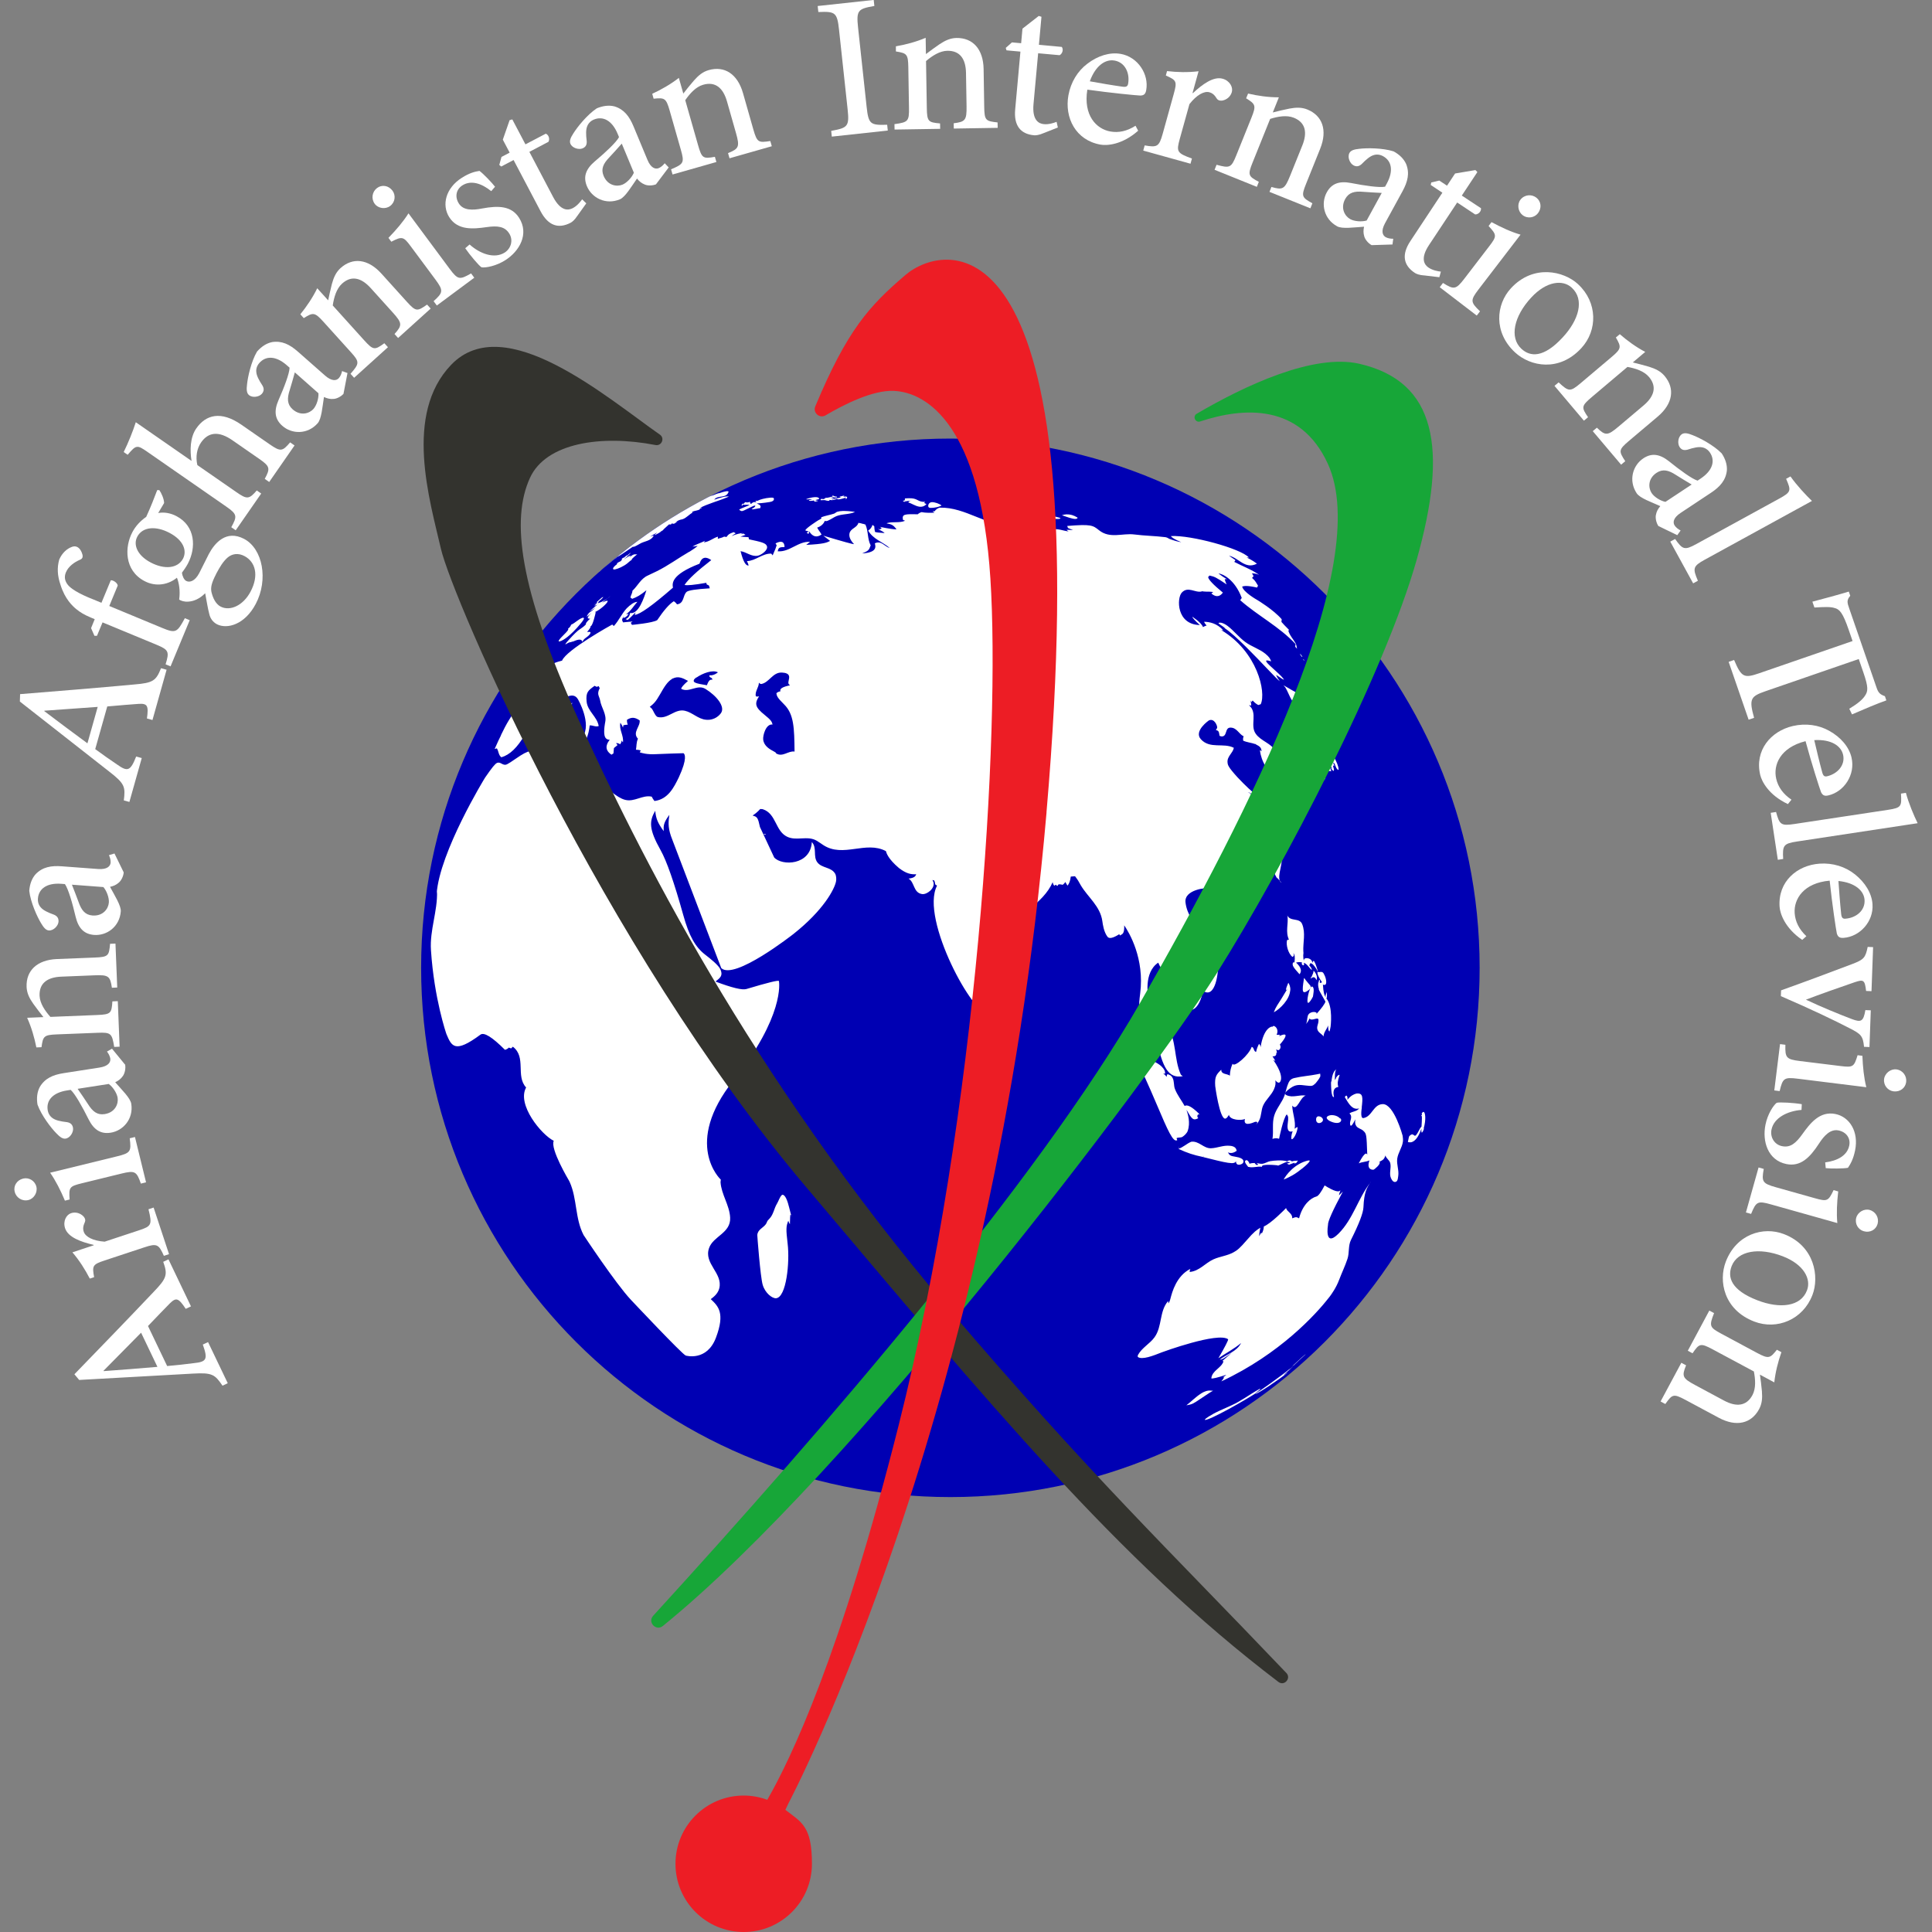 <?xml version="1.0" encoding="utf-8"?>
<!-- Generator: Adobe Illustrator 27.7.0, SVG Export Plug-In . SVG Version: 6.00 Build 0)  -->
<svg version="1.1" id="Layer_1" xmlns="http://www.w3.org/2000/svg" xmlns:xlink="http://www.w3.org/1999/xlink" x="0px" y="0px"
	 viewBox="0 0 3500 3500" style="enable-background:new 0 0 3500 3500;" xml:space="preserve">
<rect x="0" y="0" width="3500" height="3500" fill="#808080" stroke="none"/>
<style type="text/css">
	.st0{fill:#0000B3;}
	.st1{fill:#FFFFFF;}
	.st2{fill:#33332E;}
	.st3{fill:#17A638;}
	.st4{fill:#ED1D25;}
</style>
<path class="st0" d="M2680.5,1753.3c0,529.5-429.3,958.8-958.8,958.8s-958.8-429.3-958.8-958.8s429.3-958.8,958.8-958.8
	S2680.5,1223.8,2680.5,1753.3z"/>
<path class="st1" d="M2325.4,1241.6c9.8,5.3,19,11.5,29.2,16c11,4.8,9.4,0.2,8.5-2.3c0.8,1,1.5,2.1,2.3,3.1c0.3-1.8,0.5-3.2,3.5-4.1
	l-0.2-0.5c-0.7-4.2,0.4-8.1,3.4-11.6c-0.7,4.1,0.7,8.2-0.3,12.3c-0.6,0-1.3,0.3-1.8,0.5h-0.2c1.4,5.9,1.3,6.5,0.7,8.5
	c-0.5,0-1.2,0-1.7-0.3c0,0-0.1,0-0.2-0.2c3,3.9,8,4.9,11.6,8c-0.2,2.3-2.1,14.2-16.6,19.9c17.1,14.3,29.6,38.7,46.9,72.3
	c-0.8-1.7-1.3-2.9-1.4-3.6c0.2,0.2,16,22.6,15.9,34.7c-0.2,0.2-0.4,0.4-0.6,0.6c-5.2-3-4.5-9.7-8.4-13.5c-0.2,0.3-0.4,0.6-0.6,0.9
	c0.5,2,1.7,3.7,2,5.8c-1-0.9-1.9-1.4-2.6-1.3c0.2,3.3,2.7,6.3,1.4,9.8c-1.7-0.4-5.8-3.8-3.7-6.5c-0.4-0.4-1.1-0.8-1.7-1
	c-0.9,1.2-1.5,2,1,8.2c-1.8-0.5-2.5-0.6-5.1-0.5h-0.9c-2.9,0-3.4-0.2-5.2-0.9c0.3,1.7,1.3,6.8,0.1,13.5l0,0c-1.7,7.6-5.8,1.8-7.1,0
	c-1.4-2-2.1-3.3-3.9-6.3c0.4,2.1,0.8,4.2,1.2,6.3c0,0.5,0.2,1.1,0.3,1.6c0.7,3.6,1.3,7.3,1.9,10.9c-3.4-2.5-5-3-6-1.6
	c-0.6,0.8-0.6,3.4-0.6,4.7c0,4.2,0,5.1-0.6,6.9c-5.6-6.5-10.5-9.8-16.9-11.7c5.4-0.3,7.6-3.6,10.6-10.7c2.7-6.4,3.7-8.8,7-11.1
	c-7.4-9.1-30.5-0.3-33.8,8.4c2.2,0.7,2.7,1,5,2.7c11.2,9.2,17.9,27.4,19.2,34.3c1.9,9.5-2.3,8.1-3.4,7.2
	c-8.6-6.6-12.7-16.9-19.6-24.9c-0.3-0.3-0.5-0.5-0.7-0.5c-0.2,0.4-0.3,0.6-0.5,2.9c-1-2.8-1.6-3.7-5-7.2c-3.9-4-4.5-6.3-3.1-11.8
	c2.3-7.3,14.9-42.8,38-29.5c-13.4-26-7.6-26.1-4.1-26.2c7,0,7.1-32.2-18.7-56.5c3.2,2.3,7,3.6,9.9,6.4c-1.1-1.7-3.4-4.8-7.1-9.3v0.9
	c-0.8,0.8-1.3,1.3-4.9,0c-0.3,0-27.6-13.9-12-22.4c-1.8-0.7-4.1-2.3-5.2-3.9c-4.8-7.6-7.5-16.2-12.2-23.9c-0.9-1-2.1-2.3-3-3.3
	L2325.4,1241.6L2325.4,1241.6z M1343.7,926c2.7-0.4,5.8-1.9,12.9-5.5c8.8-4.4,10-4.9,11.6-4.5c0.4,0.8,0,2.6-6.6,6.2
	c1.4,0.8,3.4,0.6,8.8-0.5c4.2-0.9,4.6-0.9,6.8-1.1c0.8-2.7,1-3.3,0-4.8c-1.6-2.1-4.2-2.4-6.2-3.8c3.8-0.2,11-0.5,23.7-2.6
	c10.1-1.7,6.9-7.2,6.8-7.2c-1.2-0.8-4-0.8-5.5-0.7c-10.3,0.7-19.6,3.7-22.4,5.1v0.4c-1.4,0.2-2.9,0-4.3,0.5
	c-0.6,0.2-0.7,1.1-1.4,1.2c0.8,0.3,1.2,0.5,2.9,0.6c-0.7,0.3-1.3,0.5-1.9,0.8c-2.7-1.3-5.2-0.4-8.7,3.2c-0.2-1.5-2.5-2.8-1.2-4.5
	c-1.2,0.6-4.8,2.2-7.8,1c-0.4-0.2-1,0-1.3,0c-1.5,0.9-2,3-3.7,3.7c0.2-0.6,0.2-1.1,0-1.4c-1.3,0-3.1,2.9-2.6,3.7
	c0.8,1.2,1.4,0,2.3-1.7c3.9,1.2,8-0.7,11.9,1c-11.9,4.6-18.1,7.3-18.6,8.1c0.6,1.7,4.7,2.8,4.7,2.8h-0.1H1343.7z M1115.4,1011.4
	c5.7-3.6,31.7-21.3,31.9-21.5c-0.3,0.3-0.6,0.6-0.9,0.9c2.9-0.4,3.6-0.5,12.2-5.4l0,0c8.4-5.4,20.4-4.7,25.8-15.2
	c-2.3,0.2-4.4,1.2-6.6,1.8c4.3-2.5,8.5-5.1,12.9-7.4c-1.7,1.7-3.6,3.2-5.3,4.8c3.4-0.5,12-6.1,12.7-6.9c-0.8,0.3-1.9,0.9-2.6,1.3
	c2.6-1.6,5.3-3,7.8-4.7c-0.8,0.4-1.9,1-2.7,1.4c0.1-0.3,4-3.8,11.5-10.6c1.3,0.3,4.2,1,5.7-2.5c0,0.4,0.3,0.9,0.4,1.2
	c4.1,1.3,6.2-2.6,9.3-3.7c-1.2,0-2.7,0.6-4.6,1.6c7.3-4.6,7.6-4.6,13.4-5.8c7.4-2.4,12.1-9,18.9-12.3c-0.4,0-0.9,0.2-1.2,0.3
	c0-0.4,0-1,0-1.4c4.5-2.7,10.4-1.7,14.6-5.4h-1.2c1.5-0.8,3.3-1.2,4.6-2.5c-0.7,0-2.3,0.4-5,1.2c15.8-8.3,33.3-12.5,49.7-19.4
	c1.1-0.5,2.6-1.1,3.7-1.6c-4.1-1.1-13,0.8-26.5,5.7c6.2-9.4,22.3-1.2,26.1-14.9c-0.9-0.3-2.1-0.6-3-0.6c-4.5,0.6-10.5,2.3-13,3.3
	c-0.3,0.2-0.6,0.3-1,0.5l0.5-0.2h-0.2l-0.7,0.4h-0.2h0.2v-0.2l0,0c0.4-0.2,0.8-0.5,1.2-0.6c-4.7,1.1-9.5,3-14.5,5.7
	c0.8-0.7,2.1-1.6,4-2.7c-1.9,0.7-3.7,1.8-5.5,2.6c0.4-0.2,0.8-0.5,1.2-0.7c-0.9,0.4-2.2,1-3.1,1.4c0.9-0.5,2.2-1.2,3.1-1.7
	c-2.2,1.1-5,2.5-7.7,3.9c-44,22.8-86,48.9-125.6,78c-22.3,16.4-43.9,33.7-64.7,52c9.4-8.1,27.1-23,32.5-26.4
	c-2.4,2.3-5.2,4.2-7.8,6.4l-0.5-0.2L1115.4,1011.4z M2326.1,1231.2c-2.7-4.1-5.3-6.9-17.9-18.3c-11.4-10.3-13.6-12.6-14.6-15.4
	c0.1-0.2,0.3-0.6,0.4-0.8c1.7-0.4,2.6-0.5,8.8,1.4c-1.6-4.6-3.2-7.8-10.5-13.8c-11-8.9-24.9-12.8-36.3-21.2
	c-11.7-8.6-20.5-20.3-32-29.1c-3.8-2.8-9.2-6.2-14.1-6c-1.3,0-1.6,0.2-2.7,0.6c3.5,4.2,9.1,5.8,12.5,10.2l0,0
	c17.6,11.3,56.4,52,75,71.6c16.2,17,20.2,21,23.8,23.7c-3.1-4.1-4.7-6.7-6.8-11.2c0.9,0.2,2.7,1.3,5.6,3.3c4.2,2.9,7.8,5.4,8.8,4.9
	l0,0V1231.2z M1461.7,965c0.2,0.6,0.5,1.2,2.9,1.9c0.5-0.4,1.1-1.1,1.4-1.6c-0.2-0.4-0.6-0.8-0.9-1.1c0.2-0.5,0.6-1,1-1.3
	c6.2,9.6,13.5,11.4,22.2,5.5c-2.2-4.5-5.9-8.1-7.9-12.7c6.3-1.7,12-6.7,13.7-12.1c3.4,1.6,7.3-0.8,17-6.5c10.3-6.1,22.5-4.6,33.5-8
	c1.4-0.4,3.1-1.2,4.4-1.7c-7.5-1.2-15.1-1.8-22.4-1.7c-4.3,0.3-6.3,0.4-9.7,1.4c-2.2,0.7-3.7,2.6-5.9,3.4
	c-7.7,2.6-15.9,3.7-23.5,6.7c1.3,1.8,0.7,2.5-4.7,5.1c-0.2,0-24.2,15.3-23.8,18.6c1.9,1.1,4.3,0.9,6.1,2.3
	C1462.7,964,1462.3,964.1,1461.7,965L1461.7,965L1461.7,965z M2322.2,1392.6c0.1,0.2,0.3,0.3,0.4,0.5
	C2322.5,1392.9,2322.4,1392.7,2322.2,1392.6L2322.2,1392.6z M1050.7,1139.7c-4.7,3.1-11.5,9.7-20.4,19.6c-13.3,14.9-1.2,4.1,2.3,4.2
	c2.4,0,5.5-1.9,6.8-2.7c-1.4,1.1-2.2,1.7-3.2,2.4c15-7.5,18-4.1,19-0.2c1.9-6.4,8.6-8.3,12.4-12.9c4.9-5.9,0.4-5.5-2-5.3
	c-1.3,0-1.4,0-2,0c2.8-3.3,7.1-8.3,6.2-10.5c3.6,1.3,9.4-24.5,9.3-24.8s-0.6-0.6-0.8-0.9c8.4-3.6,22.2-15.6,22.7-19.7
	c-1.1-1.3-2.9-0.5-10.3,2.8c8.1-6.1,13.2-10.2,15.3-12.3c-1,0.9-2.2,2.1-3.2,3c-10.6,7.9-17.8,9.9-19.8,10.4
	c0.5-0.9,1.2-1.8,1.5-2.8h-0.4c3.9-2.9,6.7-5.5,8.9-8.4c-1.7,0-2.8,1-6.4,4.1c-3.5,3-5.3,4.6-5.4,4.8c-3.4,2.8-5.5,5.7-6,6.2
	c2-1.9,3.9-4.1,5.9-6.1v0.5c0,0,0.2,0.2,0.4,0.3c0.4,0,0.8-0.2,1.3-0.5c-3.8,3.6-5.8,6.9-5.8,6.9c1,0.4,1.4-0.4,2.2-1.8
	c0,0,0,0.3,0,0.4c0.7,0,1.1,0,3.5-1.6c0,0-14.2,12.1-15,12.9c0,0,8.2-4.6,11.1-7c-1.3,1.4-4.1,3.8-8.2,7.2c0.5-0.4,1.1-1,1.5-1.4
	c-3.7,2.5-6.8,5.1-9.2,7.8c1.6-1.1,2.6-1.9,4.3-3.3c-0.9,0.9-3.4,3.4-4.3,5.8c0.5,0,1.6,0,8.7-6.8c-5.7,6.2-6.7,7.5-6.9,9.9
	c0.5,0.5,2,0.9,4.4,1c-3,2.2-7.1,6.7-8.1,9.3c0,0,0.2,0.2,0.3,0.4c0.3,0,0.6-0.2,0.9-0.3c-4.2,4.4-5.9,5.7-11.6,9.6L1050.7,1139.7
	L1050.7,1139.7z M2374.9,1222.5c0-0.6-0.6-2.4-1.9-5c0,0-0.1-0.2-0.2-0.3v0.3c-0.1,0.7-0.3,2,0.1,3.3c-0.2,0-0.5-0.3-0.7-0.4
	C2372.9,1221.3,2374.9,1223.5,2374.9,1222.5L2374.9,1222.5L2374.9,1222.5z M1154.6,1004.1c-2.2,0.6-4.4-0.4-6.6,0.5
	c-2.9,1.2-4.7,2.5-8.3,5.7c1.9-2,2.6-2.8,2.7-3.5c-1.1-0.6-6,2.1-12.6,7.1c10.7-9.5,11.9-11.2,12.7-12.3h-0.4
	c-1.6,1.1-3.9,3-6.8,5.6c0.6-0.8,0.6-0.9,0.8-1.3c-0.4,0-0.8-0.2-6.1,4.6c0,0,0.2-0.3,0.2-0.5c-0.4,0-0.6,0-4.1,2.4h0.5
	c0,0.5,0,1,0,1.5c0,0,0.2,0,0.3,0.2c-0.5,0.3-1.1,0.8-1.6,1.1c-0.2,0.3-0.3,0.6-0.3,0.9c0,0.4,0.2,0,0.2,0.2c0,0-7.9,3.1-7.8,5.2
	c0.4,0,0.4,0.2,1.1,0c-12,8.7-6.8,10.1-6.7,10.1c2.2,0.5,10.7-2.1,19.1-7.2c1.7-1,3.9-2.5,5.4-3.7c2.8-2.1,5.1-4.9,8.3-6.5
	c0,0-0.3-0.2-0.4-0.3c0.3-0.8,0.9-2.4,10.3-9.8L1154.6,1004.1L1154.6,1004.1z M2323,1393.6L2323,1393.6c-0.1-0.2-0.3-0.3-0.4-0.5
	C2322.7,1393.3,2322.9,1393.4,2323,1393.6z M1085.9,1035.5L1085.9,1035.5l-0.6,0.7c1.8-1.6,3.7-3.2,5.5-4.8
	C1088.7,1033.2,1087.1,1034.6,1085.9,1035.5L1085.9,1035.5L1085.9,1035.5z M1638.9,908.9v-0.2c3.6-1,6.7-1.4,12.8-1.8
	c-4.4,0.5-5.4,1.6-6.3,3.2c6.6,2.2,12.4,6.4,19.4,7.7c6,1.1,9.5-1.2,10.9-2.2c0.4-0.3,1.5-1.1,2.7-2.5l0,0c-0.2-0.2-0.9-0.5-2.2-0.9
	c-2.4-0.9-2.1-1.6,0-3c-7.3,0.2-10.3-1.4-14-3.3c-4.4-2.3-7.9-3.4-15.7-3.3c-2.8,0-4.5,0.2-7.3,0.4c0.4,1.9,0.5,3.9-3.3,3.3
	c2.8,0.6,4.4,0.9,7,1.1c-3,0-4.8,0-7.4-0.3c0.5,0.6,2,2.3,3.4,2.1V908.9z M1881.1,934.9c-0.3,0.1-0.7,0.2-1,0.2
	c2.4,0.3,4.8,0,7.1,0.4c8.2,1,16,3.7,24.2,4.5c5.3,0.5,9.1,0,9.9-0.9c-0.8-1.9-14.6-4.1-14.7-4.1l0,0c-3.4-0.3-6.8-1.3-10.2-1.7
	c-6.2,0.3-11.1-4.5-17.3-4.4c-1.8,0-2,0.7-2.2,1.2C1877.9,932,1880.2,932.8,1881.1,934.9z M1685.1,920.1h0.2
	c9.9,0,16.3-2.4,19.2-3.7l1.2-0.6c-3.5-3.2-12.2-6.2-17.5-6.1c-6.8,0.4-7.8,7.8-5.6,9.5c1.1,0.8,2.1,0.8,2.4,0.8L1685.1,920.1
	L1685.1,920.1z M1952,938.4c0-0.2,0-0.4,0.2-0.6c-7.1-4.4-13-6.2-20.3-6c-3.2,0.2-5.2,0.6-8.6,1.9c0.9-0.2,3.1,0.5,7.2,2
	C1938.2,938.4,1950,942.4,1952,938.4L1952,938.4L1952,938.4z M2359.3,1190c0,0,0-0.5-0.3-1c-0.7-1.3-3-4.1-4.2-4.5l0,0
	c0.2,0.8,1.6,2.8,2.5,4C2357.8,1189.1,2359,1190.5,2359.3,1190z M2367.3,1205.4v-0.3c-0.1-0.4-0.9-0.8-1.5-0.9v0.2
	C2366,1205.8,2367.1,1205.7,2367.3,1205.4L2367.3,1205.4L2367.3,1205.4z M2374.2,1230.5c0,0-0.1-0.3-0.2-0.4c-0.4-0.1-0.7-0.2-0.9,0
	c-0.8,0.3-1.1,1.3-0.9,3.1c0-0.2-0.2-0.4-0.3-0.6c0,0.2,0,0.4,2.5,5.7C2375.5,1237.5,2376.7,1235.9,2374.2,1230.5L2374.2,1230.5
	L2374.2,1230.5z M2369.8,1210.2c0.3,0,0.4,0,0.4-0.5l0,0c-0.6-0.7-1.4-1.4-1.7-1.3c-0.3,0.2,0.7,1.8,1.3,2V1210.2z M1494.4,906.1
	c0.4,0.3,4.9,1.2,5,1.2c1.4,0.2,2.8,0,3.3-0.2c0-0.6,0-0.7-0.5-1.2c0.4,0,0.9-0.2,1.2-0.3c2.9,1.1,7.2,0.5,13-2
	c0.7,2,6.1,1.2,16.4-2.3c-0.2,0.3-0.4,0.8-0.6,1.1c-1,1-1.1,1.1-1.2,1.4c0.3,0,1.3,0,2.8-0.5l0.5-1V902c0.5-1.2,0.4-1.4,0.3-1.8
	c-1.8-0.8-2.3-0.9-6.9-0.5c0.6-0.6,1.5-1.3,2.1-1.8c-3,0-5.8,1.5-8.8,1.7c0,0,0.2,1.4,3.1,1.2c-1.8,0.6-3.6,0.9-5.4,1.5l0,0
	c-1,0-2.6,0.2-9.3,1.8c0,0.2,0.2,0.5,0.3,0.8c-1.1-0.2-2-0.2-3.3-0.2c2-0.6,3.2-1.1,4.9-1.8c-2.5-0.7-4.2-0.9-7.2-1
	c1.5-0.2,3.9-0.8,5.4-1.3c2,0.5,6.5,1.7,7-0.3c0-0.2-0.3-0.4-0.5-0.5c-1.3-0.4-2.7,0-3.9-0.7c-3.3-1.5-3.7-1.4-4.1-1.3
	c-0.1,0.2,0,0.8,0.4,1.7c-4.3,0.8-8.5,2.7-13,2.4l-0.9,0.5c0.1,0.4,0.1,0.7,0,1c-0.3,0.2-0.5,0.3-1.8-0.3c0,0.3,0.1,0.7,0.2,1.2
	h-0.3c-1.4-0.3-3-0.6-5.9-0.4v2.3C1491.7,906,1494.3,905.9,1494.4,906.1L1494.4,906.1L1494.4,906.1z M2362.1,1195.1
	c-0.3-0.5-0.7-0.9-0.9-1.1h-0.1c-0.4,0,0,1,1.2,3.2C2362.6,1196.7,2362.6,1196,2362.1,1195.1z M1462.3,904.8c2-0.3,5.7-0.8,9.8-0.5
	c-1.7,0.3-2.7,0.5-2.8,0.6c0,0,0,0.2,0.2,0.3c-1.8,0.4-2.9,0.6-4.3,0.6c0.9,2,3.6,2.2,10.2,0.6c-0.5,0.2-1.1,0.4-1.6,0.6
	c0.6,0.2,1.2,0.2,1.9,0c-0.6,0.7-1.7,2,1.1,1.7c1.6-0.2,4.2-0.9,5-1.2c0.2,0,0.4,0,0.5,0c-1.9-0.9-3.8-1-6.3-0.5
	c1-0.2,1.6-0.5,2.5-1.1c-0.3,0-0.6,0-0.8-0.2c2.1-0.5,4.1-1.1,6.2-1.6c0-1.4-0.3-3.6-7.4-3.5c-5.1,0.3-10.6,1.5-16.4,3.8
	c1.1,0.2,1.6,0.3,2.1,0.3h0.1L1462.3,904.8z M2283.3,2518.3c-3.2,1.7-6.3,3.6-9.5,5.3c6.4-4.4,9.7-7,9.9-7.7
	c-0.8,0.2-1.8,0.4-2.6,0.7c-17.2,9.5-32.7,21.6-50.8,29.6c-17,7.5-27.8,12.5-32.3,15.1c-13.8,7.8-15.1,9.7-15.4,10.9
	c6.3,2.5,76.8-37.5,95.6-50.4c1.5-1,3.5-2.4,5-3.5L2283.3,2518.3L2283.3,2518.3z M2274.3,2525.3c4.5-0.3,44.3-27.1,57.7-38.2
	c0.2-0.2,0.4-0.4,0.7-0.6c-3,1-4.9,3.8-7.8,5c0.6-0.9,6.5-6.2,17.6-15.8c-2.6,2-5.2,3.9-7.7,6c1.2-1.1,2.3-2.2,3.5-3.3
	c-16.3,13.9-63.5,46.5-64.1,46.9L2274.3,2525.3L2274.3,2525.3z M2363.6,2454.5c-7.9,6.6-15.1,14-22.8,20.8c1-0.6,1.8-1.4,2.8-2
	c-0.2,0.3-0.6,0.7-1,1.2c7.6-7.1,15.2-14.4,23-21.3C2365,2453.6,2364.2,2454.2,2363.6,2454.5L2363.6,2454.5L2363.6,2454.5z
	 M2240.5,1017c0,0-0.1,0-0.2,0C2240.3,1017,2240.4,1017,2240.5,1017L2240.5,1017z M2240.1,1016.7c0,0,0.1,0,0.2,0
	C2240.3,1016.7,2240.2,1016.7,2240.1,1016.7L2240.1,1016.7z M1016.8,1161c2.4-1,15.3-7.2,35.5-31.8c2.1-2.5,8.4-10.2,4.1-10.1
	c-0.3,0-0.6,0-0.9,0c-7.9,2.6-13.3,9.4-20.8,12.6c-1.4,3.5-2.6,5.1-5.6,7c1.5,1.7-1.2,4.9-8.3,11.9
	C1017.1,1154.3,1005.7,1165.5,1016.8,1161L1016.8,1161z M2214.3,2466.1h0.1c-0.2,0-0.4,0.2-0.5,0.4
	C2214,2466.4,2214.2,2466.3,2214.3,2466.1z M2411.4,2346.6c0.5-0.6,1-1.2,1.5-1.8l0,0c-0.5,0.6-1,1.2-1.4,1.8H2411.4z
	 M2342.6,2474.4c-1.4,1.3-2.8,2.7-4.2,4C2340.3,2476.8,2341.7,2475.5,2342.6,2474.4z M2197.8,2519.5c-2.3,0-4.6-0.4-6.9-0.4
	c-2.3,0.1-7.2,0.3-15.4,5.6c-9.5,6.1-17.4,14.3-26.3,21.2c10.8-1.9,12.1-2.8,24.5-11.1c11.8-7.9,21.2-14.2,23.4-15.1
	C2197.3,2519.7,2197.6,2519.5,2197.8,2519.5z M1383.6,1511.7c2.8,0.5,3.5,0.2,3.7,0c0.3-0.4-0.8-1-2-1S1383.8,1511.2,1383.6,1511.7z
	 M1152.7,1359L1152.7,1359z M1014.8,1302.6v0.4c-0.3,1.4-0.8,3-2.5,8c-3.1,9.3-8.4,24.8-3.9,21.9c4-2.6,11.5-15.3,15.1-23.1
	c4.5-9.7,1.8-9.5,1-9.5s-2.2,0.5-6.3,2.8c-3.1,1.8-3.2,1.6-3.3-0.5L1014.8,1302.6L1014.8,1302.6z M908.4,1332.6c0,0,0.2-0.2,0.3-0.4
	l0,0C908.7,1332.2,908.5,1332.4,908.4,1332.6z M1023.7,1297.3c1.4-2,5.7-8,10.1-17.2c1.5-3.2,2.6-5.9,3.1-6.9
	c-0.3,0-0.7,0.3-0.9,0.4c-5.8,4.1-11.6,14.8-11.4,15.5l0,0C1022.6,1293.3,1022.4,1295.2,1023.7,1297.3L1023.7,1297.3L1023.7,1297.3z
	 M2337.5,1794.2c0.5-7-2-11.3-3.5-13.8c-0.2,0.3-0.4,0.8-0.6,1.2c-1.7,3.9-4.4,10.6-3.5,12c0.6-0.2,0.9-0.4,2.7-2.8
	c-8,13.6-16.8,27.5-17.7,28.7l0,0l-1.1,1.7c-2.8,4.5-4.2,7.5-6.2,12.7c11.7-6.2,28.6-23.3,29.7-39.6L2337.5,1794.2L2337.5,1794.2z
	 M2391.6,1951c0.5-1.7,0.3-4.2,0-6c-1.6,0.3-3.7,0.8-5.2,1.1c-13.8,2.8-28,3.6-41.8,6.9c-3.8,0.9-6.6,2.7-8.4,5.2
	c-1.1,1.5-1.7,3.1-2.3,4.3c-3,6.9-4.3,14.3-6.6,21.3c-4.5,13.4-15,23.9-19,37.5c-4.1,13.7-0.8,28-3.1,41.9c4.6-1.5,8.1-1.5,12-0.2
	c0-0.4,7.6-38.1,13.9-44.2c2.8,4,3.3,4.7,1.7,17.1c-2.2,17.5,7.2,14.2,9.1,13.4c-0.8,1.8-3.1,7.4-2.4,14c0.3,0.2,0.7,0.4,1.1,0.6
	c5.5-2.6,10.3-16.8,10.1-22.2c-2.2,0.7-3.4,1.4-5.3,3.2c2.3-14.4-4-27.9-4.4-42c8.9,11.3,13.9-15.4,24.5-18.1l0,0
	c-11.6-2.1-23.3,4.6-34.9-0.8c-4.6-2.2-2.6-5.8,6.7-12.5c10.2-7.3,16.5-6.5,29.1-4.9c11,1.4,11.9,0.6,16.5-3.9
	c-0.5,0.7-1.3,1.7-1.8,2.4c6.3-7.4,9.7-12.1,10.2-14.2L2391.6,1951L2391.6,1951z M2412.2,2020.1c-5.1,0.3-12.6,3.2-6.5,8.5
	c0.8,0.7,1.8,1.4,2.5,1.8c-0.3,0.2-0.4,0.4-0.5,0.5h0.1c0.2,0,0.3,0,0.5-0.5c8.9,4.9,18,5.3,20.7,1c1.9-3.1-0.7-5.8-1.2-6.1
	c0,1.1,1.1,2.3,1.6,3.3C2424.5,2020.3,2414.1,2020.1,2412.2,2020.1L2412.2,2020.1L2412.2,2020.1z M2362.3,1771.4L2362.3,1771.4
	c0,0,0-0.2-0.1-0.2C2362.2,1771.2,2362.2,1771.4,2362.3,1771.4z M2366.5,1985.2L2366.5,1985.2c-0.3-0.2-0.5-0.3-0.7-0.3
	C2366,1984.9,2366.2,1985.1,2366.5,1985.2z M2360.7,1795.9c2.2,4.8,11-3.2,11.1-3.2c1.6-1.4,2.4-2.9,2.6-4.3
	c0.2-2.1-0.6-3.1-3.2-5.9c-5.5-6.3-6.8-8.2-7.8-9.9c-0.4,0.2-0.6,0-1.1-1.1v0.3c0,1-0.2,1.9-0.7,5.4c-0.9,5.8-2.4,15.5-0.9,18.8l0,0
	L2360.7,1795.9z M2332.2,2104.6l4.5,1.3c0,0.2-0.2,0.5-0.3,0.8c-1.5,0.4-3.5,0.8-5,1.1c0.6,0.7,2,1.4,4.1,2.2l0.4-0.3
	c3.2-0.9,6.1-2.5,9.3-3.4c-0.2,0.5-0.5,1.1-0.7,1.5c1.2-0.3,2.9-0.4,3.9-1.1c1.2-0.9,1.3-2.5,2.4-3.4c0.2-0.2,0.5-0.3,0.8-0.4
	c-0.2,0-0.5-0.2-0.7-0.3h-0.1c-1.4-0.2-2.8,0.6-4.2,0.2c-3.1,0.3-4.5,0.6-6.3,1.2c-3.5-4-8.6-0.2-8.7-0.2c-9-2.6-23.3-1.5-30.7-0.2
	c-4.8,0.9-8.9,4-13.8,4.7c-3.6,0.5-7-0.9-10.5-1.2c0.9,1.2,1.4,1.8,2.9,2.4c-3,2.2-4.3,0.5-6.6-2.6c-5.6,0-7.8,0.8-9.3,1.4
	c-1.7-5.4-4.5-6.7-5.7-6.6c-5,1.6-1.7,5.9,3.4,12.4l0.3-0.2c8.2,2.3,16.4-1.5,24.6-0.1c-2.4-6.1,28.6-2.7,28.9-2.6
	c-0.1,0.2-0.4,0.5-0.5,0.8c5.9-2.3,11.4-5.7,17.5-7.4L2332.2,2104.6L2332.2,2104.6z M2178.6,2095.9h0.3
	c-17.1-3.6-27.8-7.1-44.2-14.7c8.6-2.6,15-9.4,23.3-12.8c13.9-2,22.4,12.3,35.8,11.8c11.5-0.4,22.4-5.8,34.2-4.5
	c0.8,0,1.9,0.2,2.7,0.3c7.9,1.6,8.8,5.4,9.7,8.8c-4.4,3-9.4,5.5-16,2.9c3.4,5.4,4,6.4,14.4,8c16,2.5,14.2,8.6,13.3,10.5
	c-0.2,0.4-0.5,0.8-0.7,1.1c-2,2.3-12.4,6.4-12.4-3.9C2237.1,2110.6,2222.4,2106.9,2178.6,2095.9l0.1,0L2178.6,2095.9L2178.6,2095.9z
	 M2223.8,2087.5L2223.8,2087.5z M2179.7,2095.9c0.6,0,1.8,0,2-0.1l0,0c-0.2-0.2-2.8-0.4-3-0.2
	C2178.7,2095.6,2178.8,2095.7,2179.7,2095.9L2179.7,2095.9L2179.7,2095.9z M2372.5,2103.8c0.8-1.8-0.9-1.6-2.9-1.4
	c-24.7,5.7-40.2,26.8-44.1,34.4c1.5-0.5,4.9-1.6,15.9-7.6l0,0c10-5.6,28.8-20.4,31.1-25.5l0,0V2103.8z M2272.9,2032.6
	c0.1,0,9.3-2.9,1.8,6.3c2.2-2.5,4.9-6.2,6.4-9.2c4.4-8.6,3.3-18.7,7.4-27.4c5-10.6,14.6-18.1,19.4-28.9c3.3-7.5,3-10.8,2.6-16.3
	c6.1,7.6,8.6,3.2,9.5,1c2.1-5.6,1.4-16.7-13.4-38.1c1.3,0.9,2.4,1.5,3.3,1.9c0.9,0.4-0.7-2.4-4.7-8.3c2,0.2,8.4,0.2,6.7-6.7
	c0.2,0.2,0.4,0.6,0.6,0.8c0.3,0,0.6-0.3,0.8-0.4c0-0.9-0.3-2.7-1.4-6.5c5.1,4.6,8.3-1.3,7.9-5c0-1.1-0.7-2.5-1.2-3.5l0,0l0.2-0.2
	c1.6-1.8,15.6-17.8,7.8-18c-2.8,0-7.8,2.3-10.3,3.4c1.3-0.9,2.2-1.7,2.6-2.5c-1.1-0.5-3.1-0.6-6.2-0.3c4.9-11-3.4-16.3-5.5-16.1
	c-1.6,0.5-1.8,0.8-2.9,2.2v-1c-0.1,0-14.8,0.8-20.7,37.5c-0.3-3.4-0.7-4-2.8-6.2c-2.7,5.4-4,8.8-5.3,14.6c-4.9-1.1-3.1-8-7.9-9.2
	c-5.6,15.5-30.8,36.7-34.3,31.2c-0.2-0.2-0.2-0.6-0.3-0.9c-3.4,8.1-4.6,13.4-5,21.9c-5-3.9-16.1-2-15.5-10.9
	c-8.7,8.6-12.3,12.2-11,29.9c0,0.6,7.9,58.2,17.7,58.8c3,0.2,5.8-4.6,7.1-6.9c1.7,9.8,22.8,10.8,29,7.5
	C2252,2040.7,2266.5,2035.4,2272.9,2032.6L2272.9,2032.6L2272.9,2032.6z M2239.3,1594.8c-0.3,0.4-0.5,0.7-0.7,1.1
	C2238.9,1595.6,2239.1,1595.3,2239.3,1594.8L2239.3,1594.8z M2315.7,1561.4c4.1-7.3,5.4-10.1,4.7-13.1c0-0.2-0.2-0.5-0.3-0.7
	c0.8,1.3,1.8,3.2,2,7.3c0.3,5.3-1.1,12-2.3,17.8c-2.3,11-3.3,16.9-1.5,22.6c-2.1-2.5-4.1-4.6-6.2-6.1c0.1,0,0.3,0.2,0.5,0.3
	c-0.7-0.5-1.1-0.9-1.2-1.2c0.4,0.2,0.8,0.4,1.1,0.6C2306.4,1581.3,2308.7,1574,2315.7,1561.4L2315.7,1561.4L2315.7,1561.4z
	 M2314.6,1591l-1.6-1.6v0.2l1.2,1L2314.6,1591L2314.6,1591L2314.6,1591z M2314.7,1590.4l-0.6-0.5l0,0L2314.7,1590.4z M2321.4,1599.2
	h0.1c-1.1-1.3-2.1-2.7-3.2-4v0.2C2318.8,1596.5,2319.6,1598,2321.4,1599.2L2321.4,1599.2L2321.4,1599.2z M2136.7,2079.1
	L2136.7,2079.1c-0.6-0.7-1-1.1-1.2-1.1c0,0-0.1,0-0.1,0.2C2135.4,2078.5,2136,2079.8,2136.7,2079.1L2136.7,2079.1L2136.7,2079.1z
	 M2028.3,1880.8L2028.3,1880.8z M2143.2,1950.8L2143.2,1950.8z M2029.5,1695.5c-0.6-0.9-1.4-2.2-1.9-3.1
	c-11.1,7.1-18.2,8.7-21.3,4.6c-6.6-8.7-8.4-21.9-9.3-28.2c-3.7-27.2-26.1-43.2-39-64.9c-1.5-2.5-3.4-6.1-4.9-8.6s-3.9-5.6-5.6-7.9
	c-2.3,0.2-5.4,0.5-7.7,0.6c-0.9,7.5-2.9,13-5.9,16.4c-1.3-1.9-2.9-4.5-3.9-6.6c-1.1,1.8-3,3.9-4.8,5.1c-2.1-0.6-5.1-1-7.4-0.9
	c-0.7,0.9-1.7,2.2-2.5,3.2c-0.7-0.8-1.7-1.8-2.5-2.5c-0.9,0.6-2,1.3-2.9,1.9c-1.5-1.5-2.6-4.4-2.9-6.5c-17.4,40.2-63.7,56-81.4,96
	c-17.1,38.6-5.7,83.1-24.9,121.3c-2.9,5.7-6.5,14.1-12,17.4c-22.1,13.3-122.6-168.1-91.2-228.3c-1-0.7-2.3-1.7-3.3-2.4
	c-0.2-2.1-0.8-4.9-1.6-6.9c-1-0.3-2.4-0.7-3.5-1c0.6,1.3,1.7,2.9,2,4.3c2.8,11.1-12,22.5-20.7,21.2c-16.1-2.4-13.2-21.5-24.5-28
	c11.2-1.3,12.6-4.7,13.9-7.9c-9.7,0.5-17.9-1.1-31.1-11.1c-20.1-17-22.8-27.4-23.8-30.8c-36.3-19.4-77.6,12.6-113.5-11
	c-3.5-2.3-8.1-5.6-11.8-7.8c-16.9-10-36.6,1-53.7-7.3c-21.6-10.4-19.5-41.6-43.7-49.7c-1.4-0.5-3.5-0.3-5-0.5c0,0-5.2,6.2-13.8,11.9
	l0,0c8.5,2.1,9.7,4,13.3,20.7l25.8,55.2c14.1,15.7,65.8,14.3,68.2-27.9c9.8,10.4,1.8,25.7,9.9,36.6s24.7,8.3,32.1,20.3
	c2.3,3.7,2.7,10.2,1.8,14.5c-2.8,14-22.6,52-77.2,95.2c-1.1,0.8-107.2,84.3-130.7,61.7l-87.9-230.6c-1-2.6-2.4-6.1-3.3-8.8
	c-5.7-16.9-4.4-26.8-2.8-38.2c-10.8,14.5-10.6,19.5-10.3,29.5c-10.6-14.6-14.1-22.8-15.3-36.9c-10.9,18.8-11.9,32.9,9.8,71.5
	c10.9,19.4,24.6,58.6,41,117.5c10.5,37.6,21.6,57.7,39.7,71.7c8.5,6.6,24.4,18.9,27.8,27.1c4.5,10.8-0.3,14.6-9.1,21.6
	c29.9,11.3,48.5,15.8,56,13.5c38.9-11.7,58.6-16.5,58.9-14.4c0.5,2.5,10.2,63.6-82.4,179.9c-91.7,115.1-23.7,179.2-22.9,179.8
	c-0.2,1.4-0.4,3.3-0.5,4.7c1.6,22.5,16.2,41.4,17.4,64c1.5,28.3-30.6,33.4-38.2,55.3c-9.9,28.3,25.1,45.2,18.6,72.6
	c-2.4,10.2-10.9,16.5-15.5,19.9c13.5,12.8,26.3,24.9,9.4,69.8c-16.4,43.5-54.4,32.6-54.8,32.4c-7.4-3.3-95.6-97.1-99.4-101.1
	c-27.6-29.4-85.3-116.7-85.6-117.2c-15.6-30-11.5-65.2-25-95.7l-1.4-2.8c-0.3-0.6-34.7-58-27.6-72.2c-22.4-11-67.4-65.8-50.1-96.6
	c-19.4-21,0.9-54.8-24-73.9c-1,0.9-2.2,2.2-3.2,3.1c-1.3-0.4-2.9-1-4.2-1.5c-1.5,1.9-4.6,3.6-7,4c-23.1-23.1-37.9-32.3-44.4-27.4
	c-46.4,34.4-52.1,21.2-61.5-0.9c-0.2-0.5-22.3-63.9-28.1-152.3c-2.4-36.1,12.1-70.4,11-106.3c-0.2,1.3-0.5,3.1-0.7,4.4
	c5.3-75.9,86.9-209.3,87.7-210.5c12.5-18.2,18.2-25.2,21.7-26.7c5-2.1,8.4,2.3,12.6,3.1c3.9,0.8,5.4,0.2,20.8-10.4
	c14-9.6,19.5-12.5,27.8-14.6c2.4-0.6,15.7-1.8,39.8-3.5c8.1-0.2,13.5-0.4,5.8,16.6c-5.3,11.8-14.5,21.9-16.1,35.4
	c3.5,24.8,62.7,71.4,73.7,35.8c5.1-16.5,11.3-20,15.6-20s4.3-0.2,6.2,0c17.9,3.4,28.7,20,45.9,24.5c16.8,4.4,31.4-9.4,48.1-5.8
	c1.2,2.5,3.2,5.7,5,7.9c24.7-3,35.4-25,44-42.6c16.4-35.4,10.7-42.6,8.6-44c0,0-40.3,1.1-49,1.7c-17.2,1.1-27.1-2.2-30.3-3.3
	c0.6-1,1.3-2.4,1.9-3.5c-2.5-0.8-6-1.2-8.7-1.2c1.2-6.6,0.5-13.6,3.6-19.9c-10.7-11.5,4.5-21.9,3.1-33.2c-7.4-5-13.9-7-23-1.1
	c-0.2,2.7,0.4,6.4,1.5,8.8c-2.4,0-5.7,0.5-8,1.1c-0.2,1.2-0.5,2.9-0.7,4.1c-1.1-2.7-3-6.2-4.7-8.7c-2.9,12.4,6.4,23.3,4.6,35.6
	c-0.7-1-1.7-2.4-2.4-3.5c0,2.2-1.2,5.3-2.8,6.9c-1.8-1.4-5-2.4-7.3-2.1c0.8,1.1,1.9,2.5,2.7,3.6c-1.9,1.7-4.5,3.9-6.5,5.4
	c-0.2,2.9-0.6,6.8-0.9,9.7c-1.1,0.7-2.5,1.6-3.6,2.3c-15.9-10.6-6.3-23-3.1-27c-2.6-0.2-8-0.5-9.5-8.2c-1.8-9.1,1.2-23.2,1.2-23.4
	c3.3-14.8-7.1-26.4-9.2-40c-0.5-3.5-3-7.9-3.4-11.4c-0.3-3.2,1-7.7,2.8-10.3c-0.6-1.2-1.3-2.7-1.9-3.9c-1.1,0.4-2.6,0.9-3.7,1.3
	c-1.1-0.6-2.6-1.4-3.7-1.9c-11.8,8.5-16.2,11.7-14.5,28.7c1.8,17.5,19.1,27.2,21.9,44.2c-5.6,2.1-10.7-1.6-16.2-1.2l-0.2,0.2
	c0,0.2-1.6,21.9-11.7,33.7c-8.3-1-13.8,7.3-22,6.8c-6.7-11.6,15.1-11.6,20.8-19.4c17.5-24.5-8.3-68.7-8.6-69.1
	c-8.8-14-23.4,0-35.1-0.2c0,0,0,0-3,0.2c-0.2,0-38.2,30.5-58,64.9c-13.2,23-27.1,36.3-42.3,40.7c-5.5-4-4.8-11.1-8.2-16.2
	c-1.2,0.3-2.8,0.7-4,1.1c5.2-11.8,9.1-20.2,11.8-25.3l0,0c-0.3,0.3-0.6,0.7-0.8,1.1c20.4-43.2,39.2-64.4,56.5-63.7
	c13.6,0.5,47.5-41,34.5-64c7.8-4.8,8.2-4.9,20.1-8.1c7.7-19.5,90.2-65.1,90.9-65.4c0.9,0.8,2,1.9,2.9,2.7
	c9.1-9.8,14.3-22.3,23.3-32.1c1.5-1.5,3.6-3.4,5.2-4.8l0.4-0.2c7-5.8,9.9-6.2,13.8-6.8c-6.9,7.4-11.7,16.7-20.5,22.4
	c1.4,0,3.1-0.3,4.5-0.4c-2.9,4.5-6.2,7-9.9,7.3c0.5-1.3,1.3-3,1.8-4.3c-4.5,7.3-4.2,7.9-1.8,12.3c0,0,7.2-0.9,17.2-1.6
	c-1,0.7-2.3,1.6-3.3,2.3c0.6,1.1,1.5,2.6,2.1,3.8c0.4,0,37.8-3.4,45.8-8.6c11.8-17.6,21.9-29.1,30-34.2c2.1,1.2,4.5,3.6,5.8,5.6
	c13.4-1.5,10.3-16.2,17.5-22.6c3.1-2.7,17-4.9,41.9-6.4c-0.4-1.5-1-3.5-1.4-5c-1.3-0.7-3-1.6-4.3-2.2c-0.2-0.8-0.4-2-0.5-2.8
	c-22.2,3.9-35.4,5.2-39.5,3.8c6.7-10.2,22.9-25.2,48.4-44.9c-15.5-11-19.8,2.2-21.3,6.5c-52,20.1-49.4,35.9-48.1,43.4
	c-37.1,32.3-60.1,48.7-69.2,49.3c0.5-1.4,1.2-3.3,1.6-4.7c-7.5,7.7-12.3,12.3-14.5,14c-1.1-0.5-2.6-1.2-3.7-1.7
	c4.7-1.7,7.4-5.4,8.1-11c15.5,3,25.4-28,29.6-41.2c-11.6,9.3-16.6,12.1-25.7,15.5c-1-0.7-2.3-1.6-3.3-2.3c0.7-4.2,3.6-7.8,3.7-12.3
	c9.5-8.8,15-21.8,27.6-27.5c8.4-3.9,9.4-4.4,16.6-7.9c20.5-10.1,38.9-23.8,58.6-35.2h0.4c9-5.9,11.1-7.3,13-9l0,0
	c0.6-0.5,1.1-1.1,1.9-1.9c-2.8,0.8-6.5,1.3-9.4,1.5c7.3-4.4,15.6-6.8,23.1-10.7c-0.8,0.9-1.8,2.1-2.6,3c9.6-0.8,16.8-7.7,25.6-10.3
	c0,1.2,0,2.7-0.2,3.9c6.5-1.7,10.3-3.1,11.4-4c1.3,0.2,3.1,0.5,4.4,0.7c3.6-4.8,4.3-5.7,13-8.8c1.1,0.6,2.6,1.5,3.7,2.1
	c-2.4,1.5-5.4,3.5-7.6,5.2c8.1-3.9,16.4-5.2,19.9-5.7c-1,0.7-2.3,1.6-3.2,2.3c1.4-0.4,3.3-1,4.7-1.4c1.2,0.7,2.8,1.6,4,2.4
	c-2.8,0.9-6.5,2.2-9.2,3.2c8.7,0.6,13.5,1,14.6,1.1c0.2,1.2,0.5,2.7,0.8,3.8c21.9,4.7,30.1,6.5,32.4,12c3.1,7.4-10.1,16.4-16.3,17.7
	c-11.8,2.3-20.5-6.8-31.3-8.2c4.6,18.5,9.5,27.1,14.6,25.8c-0.6-2.5-1.9-5.6-3.1-7.8c15.9-0.5,27.8-14.1,44.1-13.6
	c0.8,1,1.8,2.2,2.5,3.2c4.1-9.1,6.5-15.2,7.3-18.3c-0.6-1-1.5-2.4-2.1-3.4c10.6-5.5,16.1-3.3,16.4,6.5c-9.3,0.4-11,0.7-12.4,7.8
	c21.7,1.8,37-18.6,58.6-17.1c-2.1,1.6-4.9,3.8-7,5.5c32.5-1.6,37.2-4.1,43.3-7.2c-0.3-0.3-4.4-3.5-12.3-9.5
	c35.7,10.7,54.2,15.8,55.6,15.3c-6.7-7-9.4-13.5-8.2-19.4c1.9-9.3,13.9-10.1,16.1-19.1c2.5,0.2,5.9,1,8.2,1.8h0.7
	c1.2,0.4,2.7,0.9,3.9,1.3c5.5,12,3.3,25.9,9.5,37.7c-3.3,8.8-3.7,9.7-15.4,14.6c27.5-1.8,24.5-12.5,22.9-18.3
	c11.7-6,17.8,6.1,26.9,8.3l0,0c-12.6-10.9-30.1-15.8-38.9-31.4c4-2.7,6.6-6.1,7.7-10.3c1,0.7,2.3,1.7,3.3,2.4
	c0,3.1,0.6,7.2,1.3,10.2c1.7,0.9,7.5,1.6,17.4,2.2c-0.9-1.4-5-3.9-12.2-7.5c1.2,0.3,2.7,0.7,3.9,0.9c0.9-0.7,2.1-1.7,3.1-2.5
	c-1-0.7-2.3-1.5-3.3-2.2c0,0,18.6,4.2,30.1,4.6c-5.4-7.5-8.5-9.3-18-10.9l0,0l1.8-0.8c10.4-2.6,21.5,0.4,31.7-3.9
	c-1.1-0.5-2.7-1.1-3.8-1.6c-2.2-10.7,3.3-10.6,26.8-10.2c1.7-1.8,4.8-3.4,7.2-3.9c0,0,6.6,1.9,22.9,1.1c-1-0.8-2.3-1.8-3.3-2.6h3.6
	c2.7-3.6,5.9-5.8,9.6-6.6c47-1,85,34.1,132,33.3c0.7-0.9,1.5-2.2,2.2-3.1c-0.3-1.2-0.8-2.7-1.1-3.9c23.1,5.8,43.1,23.5,69.2,18.3
	c-0.4-1.3-0.9-3.1-1.3-4.4c11.7-3.8,22.6,2.2,33.9,3.1l-2.6-0.6c-0.9-0.7-2-1.7-2.8-2.5c2.9-0.1,6.8,0,11.8,0.6
	c-2.7-1.2-6.4-2.7-9.2-3.9c-0.4-1.1-1-2.6-1.4-3.7c43.4-3.6,46.5-1.2,57.7,7.8c19.7,15.8,42.5,4.9,63.8,7.6
	c18.7,2.4,37.6,2.6,56.3,4.9c2.3,0.3,5.2,1.7,7.2,2.9c-1.1-0.3-2.6-0.8-3.6-1.1c15.5,5.6,17.9,6,25.2,7.3
	c-11.2-4.7-17.4-8.4-18.7-11.1c36.8-2,126.5,22.6,141.2,38.8h-4.1c1.8,0.8,11.1,5.3,18.7,11.2c-21.4,11.2-33.3-10.9-50.6-14.4
	c5.8,3.9,9.7,6.5,11.7,8c-0.6,0.9-1.5,2.2-2.1,3.2c14.9,7.9,31,13.5,44.9,23.4c-5-1.9-5.9-2.2-12.9-2.8c0.9,1.6,2,3.6,2.9,5.2
	c-0.8,1-1.9,2.3-2.7,3.3c4.7,4.2,5.6,5.1,10.8,14c-0.5,1-1.3,2.4-1.8,3.4c-18.4-4.1-22.9-2.9-26.9-1.9c1.5,9.8,27,24.3,27.3,24.4
	s29.4,17.6,44.3,34.9c-0.1,1.4-0.3,3.4-0.5,4.8c2.5,3,7.2,7.9,14.1,14.8l0,0l-1.7,0.7c2.4,9,9,15.6,13.4,23.5c0.9,1,1.7,5.5,2.5,9.6
	c-0.9-1-2.1-2.3-3-3.3h-0.1c-0.6-1.5,0.3-3.5,0.6-4.9c-29.4-31.8-68.5-51.4-100.6-79.8h0.2c0.8-1.2,1.9-2.8,2.7-4
	c-12.4-33.7-35.6-44.3-42.1-44.2c6.9,5.1,8.7,6.3,15,10.1c-1.2,0-2.7,0-3.8,0.2c0.8,2.9,2.2,6.7,3.5,9.4c-19.9-13.5-22-14-31-16.1
	c-0.8,0.8-1.8,2-2.5,2.8c0.6,4.6,9.5,14,26.7,28.1c-8.8,12.3-18.9,3.4-20.8,1.5c0.9-0.7,2.1-1.6,3.1-2.3l0,0l-0.5-0.3
	c-2.2-0.3-5.2-0.6-7.5-0.6h-3.9c-2.7,0-6.3-0.4-9-0.8c0.1,0,0.3,0.3,0.5,0.4c-12,3.2-25-10.2-36.4,2.2c-9.1,9.9-9.9,57.8,32.8,58.7
	c-8.3-7.5-12.9-12.5-13.9-15.1c0.2,0,16.6,10.3,19.6,18.8c1.9-1.1,4.5-2.3,6.6-3c-1.8-1.6-3.8-4.3-4.6-6.6c9.6,0,23.5,2.8,34.8,15.5
	c-1.1-0.2-2.6-0.4-3.8-0.5c65.3,38.8,81.8,112.3,71.6,134.3c-1.3,0.5-3.1,1.1-4.4,1.5c-3.3-1.6-6.7-4.3-10.2-8.2
	c-0.7,0.8-1.8,2-2.5,2.8c-0.6-1-1.4-2.2-2-3.2c1.2,2.7,2,6.6,1.8,9.5c-1.2-0.2-2.8-0.4-4-0.6c16.7,14.3,1.2,36.1,12.2,51.7
	c9.7,13.8,28.7,17,36.6,32.7c2.1,4.1,4.7,13.4,7.8,27.9c-2.2,0.3-5.1,1.1-7.1,1.9v3.6c-21.6,8.3-30.2-32.7-29.5-36.6
	c0.9,0.7,2.1,1.7,3,2.4c-1-6.3-1.7-8.2-11.5-13.2l0.4-0.3h-1c0.1,0,0.3,0.2,0.4,0.3c-7.1-2.5-14.8-3-21.7-6.1
	c-0.6-2.3-0.4-5.8,0.8-7.9c-8.7-4.1-12.4-15.9-24-15.8c-10.6,0-5.2,16.2-15.9,16c-1.2,0-2.6-0.8-3.8-1.1c-1.1-8.9-2.2-9.2-6.7-10.6
	c0.7-1.3,2.2-2.8,2.4-4.3c0.4-3.1-4.9-17.2-14.7-13.2c-0.3,0-28.3,19.4-14.9,34.2c16.5,18.3,41,5.9,59.8,15.6
	c-1.9,9.8-12.8,15.7-11.4,26.9c0.5,4.3,0.9,7.7,18,26.5c14.8,15.7,26.4,26.5,37.8,35.1c-0.9,0.6-2,1.4-2.9,2
	c-5.9-2.7-9.5-8.8-16.1-10.3c0.6,0.3,15.3,6.7,17.2,25.7c-0.7,0.8-1.6,1.8-2.3,2.6c10.9,2.3,17.3,7.5,19.4,15.4
	c-0.3,1-1.5,2-2.1,2.9c4.1,8.9,4,9.8,3.2,15.7c-1.1,0.2-2.6,0.4-3.7,0.5c-1.8,5.4-4.1,31.1,0.6,41.7l0,0l1.2-1.2
	c-2.3,14.3-2.6,16.5-13.5,27.2c-11.9,11.7-28.7,15.7-41.1,26.4c-1.2-4.1-1.7-5.6-6.8-9c4,8.1,4.7,9.6-5,22
	c-0.2-0.2-22.7-17.9-27.6,22.2c8.2,6.8,11.6,13.1,7.8,28.7c-3.7,11.7-15.2,14.2-21.7,14.7c1.3-2.4,3-5.6,4.2-8
	c0.9-21.1,3.1-32.7,6.5-34.8c0-4.6,0-15.2-6.8-18.3c-3.7-1.7-45.3,2-42.5,25.5c5.3,43.8,52.5,65,58.6,108.3
	c2.2,15.5-4.1,68.5-27.2,51.5c-0.7,11.5-11.3,41.5-26.8,33.4c1.5-2.5,3.6-5.7,5.1-8.2c-8.5-34-46.5-45.1-59.1-75.9
	c-27,18.1-18.4,61.9-17.4,66.8c4.4,20.2,22.4,30.6,33,46.4c18.1,27,12.5,60.8,25.2,89.3c0.6,1.3,2.6,2.2,3.7,3.2
	c-26.8,4.9-36.6-17-47.2-64.9c-8.9-40.3-13.4-53.4-28.1-41.7c-3.6-13.5-5.1-19.2-1.9-43.2c8.2-63.6-20.1-110.6-28.9-123.5
	c0.4,14.5-2.7,15.9-7.4,18l0.3,1.1L2029.5,1695.5z M1369.2,1261.3c1.7,0.8,3.7,0.8,6,0c-8.9,13.7-7,20.1,10.1,33.9
	c10.7,8.7,13.2,11.8,14.2,17.4c-12-1.8-17.8,19.9-16.9,27.3c1.4,11.8,11.9,17.5,20.4,22c2.5,1.3,2.6,1.7,2.8,2.7h0.3v0.3
	c11.8,7.2,21.7-5,33.1-3.4h0.2c-0.5-42.3-0.9-67.8-19-85.5c-12.7-12.5-13.2-15.4-13.9-20.1c1.5-1.9,5-3.2,7.4-3.6
	c-2-4.5,3.8-8.1,17.3-10.8c-3.2-2.5-3.7-3.2-2.2-10.1c1.1-4.9,2.7-12.3-12.5-13c-16.7-0.8-22.6,17.7-37.1,20.7c-2,0-3.3-0.8-4.6-2.4
	c0,8.7-7.5,15.7-5.6,24.8l0,0L1369.2,1261.3z M1257.6,1230.6c-3.6,6.3,3.6,7.5,23,10.8c1.7-4.4,4.5-11.8,9.7-9.8
	c0-2.4,0-2.8-2.7-4.1c-2.4-1.2-2.5-1.6-2.4-4.2c4.5,0.6,9-0.7,13.7-4c0.5-0.4,1.2-0.9,1.7-1.3c-9.5-5-27.1,1.2-39.6,9.9
	c0.5-0.5,0.8-0.8,0.9-1c0.2-0.3-2.6,1.9-3.8,3.2c0.4-0.3,0.9-0.8,1.3-1.1l-1.3,1.2h-0.2l-0.4,0.4H1257.6L1257.6,1230.6z
	 M1279.2,1303.9c15.9,1.4,24.5-8.7,26.8-11.9c8.4-11.6-7.7-31.5-28.1-44c-14.6-8.9-29.1,7.5-43.7,0c-0.5-2.1,3.5-6.9,12.2-14.5
	c-10.7-5.8-18-9-27.8-4.2l-1.3-1.5l0.7,1.3l0.4,0.3c-9.3,5-15.4,15.7-22.5,28.1c-8.2,14.4-11.3,16.9-18.8,23.1
	c2.9,2.1,4,2.9,6.4,7.7c2,4,5,10,8.3,10.7c18.2,4.1,30.8-15.5,48.9-11.4C1254.5,1290.7,1264.7,1302.7,1279.2,1303.9L1279.2,1303.9
	L1279.2,1303.9z M1835.6,1828.2c-0.5,0-1.1,0.6-2.3,2c1.2,2.7,1.5,2.9,1.6,2.7c0-0.2,0-0.8,0-1.2c0,0,0.3,0,0.4-0.2l0.3-0.3
	c0.4-0.6,0.7-1.2,0.7-1.8S1836.3,1828.2,1835.6,1828.2L1835.6,1828.2L1835.6,1828.2z M2143.3,1950.8L2143.3,1950.8z M2579.4,2044
	h-0.2c4.4-15.2,3.3-30.2-0.8-29.7c-1,0.3-1.6,0.9-2.8,2.6c0.2,0.9,0.3,1.6,0.3,3.6c-0.1,0-0.3-0.3-0.5-0.3c-0.8,0.6-1.1,1.4-1.1,1.9
	c0.3,0,0.8-0.3,1.5-0.8c0.5,4.7-0.6,19.4-0.6,19.5c-0.3,0.9-1.5,1.6-2,2.4c-2.6,4.1-4.3,8.7-7.3,12.5c-1.8,2.3-2.8,2-3.6,1.4
	c-3-2.3-4.5-3.5-9.2,1.1c-0.5,0.5-1.4,4-2.6,10.5c0.6,0.3,13.9,7,24.5-24c-0.2,4.7,0,6.2,0.5,7h0.4v0.3c1.7-1.8,2.2-2.9,2.9-4.9
	l0.7-1.8v-0.7c0.1,0-0.2,0.3-0.2,0.3c0-0.2,0.2-0.4,0.2-0.6L2579.4,2044L2579.4,2044z M1833.5,1831.8c0.9,18,0.3,31.2-1.9,39.1
	c-5.3,19.1-17.2,1.6-17.4,1.4c-5.2-9-2.8-19.6-0.2-31.9c2.8-12.9,4.2-21.3-0.2-28.3c-0.7,0-2.4-0.5-2.7-2.8l1.1,0.7
	c-0.2-0.2-0.4-0.5-0.5-0.7c0.9-0.7,1.5-0.9,2.8-1c1.3,0,8.2,0.3,16.4,10.4c2.1,2.6,5.3,7.6,2.3,11.6c0,0.2-0.3,0.3,0.4,1.6
	L1833.5,1831.8L1833.5,1831.8z M1819.6,1813.4c-1.9-2.3-2.9-1.1-2.9-1.1s-0.5,1.3,1.1,1.3s0.7,0,1.7-0.3L1819.6,1813.4
	L1819.6,1813.4z M2505.2,2000.2c-17.6,0.3-19.3,22.8-35.3,25.3c-6.5,1-2.8-19.2-2.7-19.4c-0.1,0.3-0.3,0.6-0.4,0.9
	c2.1-18.7,3-27.3-9.5-26c-5.4,1.5-10.3,4-16.4,11.5c1-5.9-1-7.2-1.8-7.8c-1.1,0.4-1.5,0.6-2.9,2.8c7.5,12.8,13.9,23.9,26,20.5
	c-4.4,5.8-12.1,5.2-17.6,9.1l0,0c7.9,6.7-2,15.1,2.1,22.2c1.6,0,2.7,0.2,8.6-11.5c-0.6,5.3-0.9,8.3,1.8,12.2
	c3.1,4.4,8.9,4.9,12.6,8.5c5.9,5.5,5.9,6.2,7.2,43.4c-0.8-1.9-3.3-7.8-15.4,15.6c6.2-2.8,13.2-2.5,19.4-5.3
	c-6.3,18,6.8,17.2,7.9,16.6c1.3-0.7,12.5-9.4,10.6-13.7c-0.3,0-0.6-0.1-0.9-0.2l0,0c4-2,6.4-3.4,7.2-4.2v-1.1l0.3,0.9
	c1.4-1.8,2.4-3,3.8-7.3c1.5,5.6,7.4,8.3,8.8,14c2.2,9-2.6,18.3,1.3,27.2c4.8,10.9,10.3,5.6,10.4,5.5c2-2.1,2.3-6.4,2.7-9.3
	c1.7-10.6-3.2-20.9-1.8-31.5c1.5-11,8.9-20,10.3-31c0.4-3.1,0-7.4-0.5-10.5c-0.1-0.6-15.6-57.7-36-57.4L2505.2,2000.2L2505.2,2000.2
	z M2132.7,2065.5c-0.7-1.8-1.1-3-1.3-3.7h0.2c3.4-1.7,7.5-0.3,10.8-2.5c3.5-2.3,7.8-6.5,9.2-10.4c5.3-15.3,0.4-30.3-2.2-38.4
	c9.7,16.5,12,20.4,21.4,15.2c-3.3-3.3-1-6.6,0.3-7.1c0.6,0.4,1.5,0.9,2,0.5l-1.7-1.7h0.6c-0.3-0.3-0.6-0.6-0.8-0.8h-0.1
	c-12.1-11.7-20.5-16.1-25-13c-5.7-10.3-13.3-19.6-17.6-30.8c-2.5-6.4-1-13.7-4.2-20c-2.3-4.5-4.6-5.3-9.3-6.9
	c-1.4,2.4-1.5,2.9-1.3,5.1c-2.3-3-3.9-4.5-6.7-6.4c1.3,0.5,2.4,0.7,3.4,0.5c1.9-6.7-7.7-14.5-7.8-14.6c-7.6-6.2-17.1-9.5-24.7-15.7
	c-9.6-8-15.9-19.3-26.3-26.6c-3.5-2.5-10.9-7.6-20.6-7.5c-0.9,0-1.7,0-2.6,0.2c14.7,2.9,37.5,50.1,67.2,120.1
	C2116,2049.1,2125.4,2070.2,2132.7,2065.5L2132.7,2065.5L2132.7,2065.5z M2444.1,2017.4c0.1,0,0.3-0.2,0.4-0.3l0,0
	C2444.4,2017.1,2444.2,2017.3,2444.1,2017.4z M2482.7,2142c-22.5,29-31.4,66.4-57.8,92.8s-19.1-15.6-19.1-15.9
	c-0.4-6.1,8.6-26.2,26.9-60.2c-1.1,1.2-3.4,3.4-6.9,6.7c0-3.4,2.1-6.2,2.4-9.5c-2.2,4.9-11.7,2.1-28.5-8.4
	c-6.5,12.5-11.4,19.1-14.7,20c-10.6,2.8-25.2,14.8-31.6,39.6c-4.9-2.6-5.5-2.7-12.5,0c0.9-9-9.1-11.4-11.1-18.6
	c-1.4,1.6-27.3,28.1-40.2,33.3l0,0c-0.6,5.7-1,7.2-3.7,13.1c-0.2-0.6-0.5-1.4-0.7-2c-1.3,1.3-2.7,3.5-4,6.6c0-2.9,0-5.9,2.1-15.4
	c-6.4,3.9-11.4,7.1-24.6,22.5c-12.9,15-17.2,18.3-23.9,22c-11.4,6.4-24.7,7.5-36.5,12.8c-14.9,6.7-25.5,21.3-43.1,22.9
	c-0.1-1.7,0.4-4.1,1.3-5.7c-25.4,13-33,41.9-36.2,54.2c-1.1,4.3-2.4,7.1-3.8,8.5c0.1-1.3,0-3-0.4-4.3
	c-16.2,18.8-10.4,45.9-24.5,65.5c-8.6,12-22.8,18.8-30.1,32.2c-0.5,0.9-0.3,2.4-0.4,3.4c7.5,6.1,28.4-2.2,43.8-8.3
	c1-0.4,101.5-37.3,120-23.6c0.2,2.3-5.7,13.7-17.7,34.4c13.6-9.3,28.4-16.9,41.2-27.6c-8.3,16.1-26.1,20-38.9,30.3
	c5.4-0.7,7.2-2.1,21.7-12.5c-0.3,0.5-6,5.4-17,14.9c0,0,0.2-0.1,0.3-0.2c0.6,0.2,1.4,0.5,2,0.7c-4.1,12.6-20.6,16.4-22.1,30.8
	c1.3,1.1,10.4-1,27.2-6.4c-2.1,2.1-4.3,3.6-6.4,4.5h2.3c-0.7,1.9-2.3,4.3-5,7.4c106.8-50,171.1-121.7,193.8-150.2
	c-1.2,1.4-2.7,3.2-3.9,4.6c2.3-2.7,4.5-5.5,6.7-8.2c-0.4,0.5-1,1.2-1.5,1.8l0.7-0.9l0.4-0.5c0.6-0.7,1.4-1.7,2-2.5
	c-0.4,0.5-1,1.2-1.4,1.7c2.8-3.8,11.2-15.2,16.7-29.9c4.8-12.7,10.7-24.8,15-37.7c3.8-11.3,1-23.8,6.5-34.7
	c14.6-29.1,22.1-48.8,22.5-59c1.1-27.2,6.2-35.2,12.8-45.4h-0.2c-0.1,0-0.3,0-0.4,0.2L2482.7,2142L2482.7,2142z M2386.8,2033.9
	c3.1,1.8,8.3-0.2,9.6-3.6c0.3-0.7,0.3-1.3,0.3-1.9l0,0c-0.4-3.5-4.5-6.3-8.6-6.1c-3.3,0.8-3.6,3.3-3.7,4.1c-0.2,1.5-0.6,5.6,2.5,7.4
	L2386.8,2033.9L2386.8,2033.9z M2331.8,1657.8v-0.2c0,0,0,0-0.1-0.2v0.4L2331.8,1657.8L2331.8,1657.8z M2365.6,1855.8L2365.6,1855.8
	c-0.6,0.7-1.2,1.4-1.6,1.8c0.8-0.8,1.3-1.4,1.5-1.7h0.1V1855.8z M2405.9,1857.3c0.5,9.6,0.8,9.9,2.6,11.4c0.7-2.6,1.6-6.1,2-8.8
	c0-0.4,4.8-36.2-7.7-51.3c0,0,0.1-0.2,0.2-0.3c0.9-0.5,1.1-4.3,0.8-11.4c-0.8,2.1-1.8,4.3-2.5,6.4c0.2,0.9,0.4,2.1,0.6,2.9
	c-2.8-1.9-4.6-9.4-5.3-22.5c8.7,3.6,6.1-9.7,3.5-15.7c-3.4-7.9-4.3-7.8-12.1-6.8c-3.9-13.5-6.7-20.3-8.4-20.6
	c-0.9,0.7-1.6,1.9-2,3.7c-1.5-9.4-12.1-9.4-14.3-7.5c-0.9,0.8-1.2,2.5-1.4,3.7c-0.7-3.4-0.9-5.8-1-10.6h0.1c0.3-1.8,0.3-2.6,0.3-4.4
	s-0.2-1.2-0.2-1.7c-0.8-16.6,4.5-33.4-2.1-49.7c-4.9-12.1-21.6-4.1-26.8-15.7l-0.3-0.6c0.1,0.4,0.3,1,0.5,1.3
	c2,14.3-4.1,29.2,2.7,43.2c-1.1-0.3-2.6,0.4-3.5,0.9c-2.2,8.3,2,24.3,9.9,30.4c2.8-1.6,3.2-3.5,1.4-6.8c2.7,1.7,3.4,7.2,2.2,16.5
	c-0.8,0-1.9,0.3-2.7,0.4c-2.1,5.5,0.8,8.8,11.8,21.2c6.5-7.9-1.2-16.5-6.3-21c2.3-0.7,5-1.4,10.8-0.5c-1.2,3.4,0.5,4.8,2.2,5.5
	c1.2-0.5,2.4-1.1,1-4.8c6.8,2.3,9.3,9.5,14.8,13.3c-1-5.3-3.7-7.2-4.5-7.7c0.2-2.1,0.6-8.5,7.2-1.6c3.9,4.2,7.3,10.6,8.4,12.7h-1
	c-0.6,3.7,2.1,9.9,8.1,18.5c-1.9,1.6-3.2,2-4.7,0c0.3,0,0.8-0.2,1.1-0.3c0.1-1.4-0.2-2.8-1-4.2c-0.9,0.9-1.3,1.3-0.5,3.9l-0.6-1.3
	c-1.8,4.6-1.7,8.6,0.3,15.2c-0.2,0-0.4,0-0.6-0.2c0,0.1,1.1,2.1,3.2,5.9l9.1,16.2c-1.3,4.3-6.8,11.8-16.4,22.5
	c0.2-0.5,0.4-1.2,0.6-1.7c-2-3.5-13.9-2.8-16.2,5.1c-1.4,4.9-1,10.1-3.2,14.8c4.7-5.9,5.7-8.7,6.3-10.1c4.5,6,16.3-4.7,16.3,3.1
	s-3.8,11.1-1.9,17.1c1.8,5.8,8.1,7.6,11.1,12.4c0-8.1,6.6-13.5,8.4-20.9L2405.9,1857.3L2405.9,1857.3z M2369.9,1816.8
	c2.2,0,6.7-7.3,8.6-11.3c0,0,1.1-6.3,1.3-9.3c0.8-9.9-3.7-9-3.8-9C2371.3,1790.8,2366,1816.5,2369.9,1816.8L2369.9,1816.8
	L2369.9,1816.8z M2375.7,1770.4c2.6-5.6,3.9-8.9,3.9-11.5v-0.5c3.4,3,6.6,8.8,6.1,14.2c-0.1,1.4-0.5,2.4-0.7,3.1
	c-2.7-6.2-5.8-7-10.3-2.7l0,0v0.2c0-0.4,0.2-1,0.2-1.4c0-1.8,0.2-1.9,0.4-2.1C2375.4,1769.7,2375.5,1769.7,2375.7,1770.4
	L2375.7,1770.4L2375.7,1770.4z M2376.4,1770.1h0.3v-0.6L2376.4,1770.1L2376.4,1770.1L2376.4,1770.1z M2331.7,1657.4L2331.7,1657.4
	L2331.7,1657.4z M2420.2,1953.6c-0.7,1-1.4,2.1-2.2,3.1c0.6-4.7,0-9.4,0.8-14c0.4-2.5,1.1-4.3,2.2-5.4c-0.3,0.2-0.7,0.4-1,0.6
	c-3.1,2.5-6.5,7-8,21.8c-0.1-0.4-0.3-0.7-0.5-0.9c-0.6,1.9,0.2,17.8,0.9,21.3c1.3,7.3,3.1,7.6,4.3,7.2c-4.4-18.3,7.6-18,7.7-18
	c-1.6-6.8-1.5-10.1,2.5-22.1C2424.5,1946.5,2420,1951.9,2420.2,1953.6L2420.2,1953.6L2420.2,1953.6z M1834.8,1834.4
	c0,0,0.2,0.3,0.3,0.5c-0.6-1.6-1.2-3.1-1.8-4.7c0,0.5,0,1.1,0.2,1.6C1833.9,1832.7,1834.4,1833.5,1834.8,1834.4L1834.8,1834.4
	L1834.8,1834.4z M1434.7,2204.3l-0.7-1.5c0,0.2,0.2,0.5,0.2,0.8c-1.1-2.5-1.1-2.6-2.4-3.2c-0.3,0.9-0.6,6.7-0.8,17.4l0,0
	c-1.7-2.8-2-3.4-2.9-6.4c-4.2,10.4-4.3,15.5-1.2,42c4,32.9-2.2,97.1-21.1,98.5c-6.6,0.5-19.6-9-24.1-24.3c-4.3-14.5-9.9-89.6-9.8-90
	c0.6-10.2,10.6-13,15.5-19.9c1.5-2.1,2-4.6,3.5-6.7c0.8-1,2-2.2,2.9-3.1c7.5-7.7,8.4-18.7,13.8-27.4c3.2-5.2,4.5-11.6,9.1-15.9
	c5.8-1.6,10.3,11.9,13.1,23.5c2.2,9,2.9,12.1,4.9,16.4V2204.3L1434.7,2204.3z M1433,2200.6c-0.3-0.6-0.4-1.3-0.8-1.9
	c0,0.3,0.2,0.6,0.3,0.9C1432.5,2199.9,1432.8,2200.3,1433,2200.6z M2331.9,1658l-0.2-0.7C2331.7,1657.5,2331.8,1657.8,2331.9,1658
	L2331.9,1658z"/>
<path class="st2" d="M1187.4,806.2c11.2,2.2,17.4-12.3,8.1-18.8c-95.9-66.8-281-227.5-378.1-126.6c-86.3,89.7-38.9,245.5-18.6,333.5
	c20.3,88,291.2,717.8,660.3,1154.7c332.6,393.6,566.2,677.2,856.9,898c10.6,8.1,23.6-6.6,14.4-16.2
	c-216.7-227.4-352-355.1-610.6-658.3c-362.3-425-566.7-836.4-673.4-1072.5c-106.7-236.2-120.6-359.3-86.3-434.3
	C989.1,802.3,1089,787.1,1187.4,806.2L1187.4,806.2L1187.4,806.2z"/>
<path class="st3" d="M2174.4,763.5c-8.9,2.9-14.5-9.3-6.4-14c86-50.3,211.2-109.8,295-90.4c138.8,32.2,160.8,152.4,103.3,355.5
	c-57.6,203.2-237,550.2-364,751.7c-115,182.4-657.4,900.5-1001.5,1179.3c-12.3,10-28.2-6.8-17.5-18.5
	c306.2-335.1,696-786.3,881.9-1110c203.2-353.8,423.3-795.7,340.3-976.9c-50.2-109.6-152.4-102.7-231-76.8L2174.4,763.5
	L2174.4,763.5z"/>
<path class="st4" d="M1895.8,1471.7c94.8-1093.7-184.4-1034.4-255.6-973.5c-65.5,56.1-105.2,99.3-163.2,237.9
	c-4.9,11.6,7.8,22.7,18.6,16.3c33.6-19.8,85.4-45.9,123.4-44.3c60.9,2.5,157.5,63.5,175.2,340.3c17.8,276.8-21.2,958.3-166.3,1533.9
	c-104.6,414.8-195.4,604.5-237.9,678.2c-13.3-4.9-27.7-7.7-42.7-7.7c-68.3,0-123.6,55.3-123.6,123.6S1279,3500,1347.3,3500
	s123.6-55.3,123.6-123.6s-18.9-75.1-48.1-97.7l5.8-12.3c0,0,372.5-700.9,467.3-1794.6L1895.8,1471.7L1895.8,1471.7z"/>
<g>
	<path class="st1" d="M346,2366.6l-9.5,4.5c-13-19.6-17.3-21.1-28.5-10.2c-10.8,11-24.4,25-39.9,41.3l34.7,72.5
		c17.8-1.6,32.9-3.2,48-5.2c23.6-2.4,26.1-6.9,16.6-33.7l9.5-4.5l35.7,74.5l-9.5,4.5c-13.9-20.3-18.4-23.9-53.5-21.9l-206.2,11.5
		l-8.6-10.3c48.1-49.7,96.4-99.4,143.8-149.5c23.9-24.8,25.3-31.2,17.1-54.2l9.5-4.5l40.8,85.3l0,0L346,2366.6z M187.6,2483.2
		l0.3,0.7c32.5-2.2,65.8-5.1,97.3-7.7l-29.6-61.9L187.6,2483.2z"/>
	<path class="st1" d="M169.5,2255.2c-22.9-5.4-46.2-13.7-51.6-30.1c-4.2-12.8,2.2-24.5,10.8-27.3c8.1-2.7,16.8-0.3,22.9,6.2
		c3.1,3.7,3.4,7.1,2.2,9.8c-3.2,7.1-4,11.9-2,17.8c3,9,16.7,16.4,37.8,17.8l62-20.5c22.8-7.5,24.4-9.9,17.4-38.2l9.3-3.1l27.9,84.4
		l-9.3,3.1c-9.2-20.7-12.4-23.1-35.2-15.5l-72,23.8c-22.1,7.3-22.9,9.7-19.2,30.3l-7.8,2.6c-8.7-16.6-18.2-31.9-31.5-47.6l38.7-12.8
		l-0.2-0.7H169.5L169.5,2255.2z"/>
	<path class="st1" d="M51.4,2174c-11.4,2.8-22.2-4.4-24.8-15c-2.6-10.7,3.9-21.1,15.3-23.9c10.2-2.5,21.2,3.6,24,14.7
		C68.4,2160,61.7,2171.5,51.4,2174L51.4,2174L51.4,2174z M264.7,2141.9l-9.5,2.3c-7.7-22.1-10.6-24.2-35.4-18.1l-71.5,17.5
		c-22.4,5.5-23.8,7.1-22.2,29.4l-8.5,2.1c-7.9-18.7-16.5-35.9-26.8-50.6l121.3-29.7c24.6-6,25.9-8.9,22.9-32.7l9.5-2.3l20.1,82.2
		L264.7,2141.9L264.7,2141.9z"/>
	<path class="st1" d="M226.8,1929.4c1.1,6.9-0.9,15.3-4.2,19.9c-3.9,5.7-8.5,8.7-13.9,11.3c11.7,13.4,27.5,28.6,29.1,39
		c4.3,27.5-14.7,48.9-37.4,52.4c-18.1,2.8-30.5-5.4-40-24.4c-11.1-22.3-24.5-46.3-32.4-53.2l-6.4,1c-26,4-38,18.1-35.2,35.6
		c1,6.4,4.3,11.5,8.9,14.6c5.4,4,14.1,5.9,26.2,7.3c6.8,1.2,9.9,4.8,10.8,10.5c1.1,7.2-4.8,18-13.5,19.3c-5.4,0.8-10.6-3.2-16.7-9.6
		c-9.3-9.4-27.1-32.3-34.2-52.2c-1.8-11.6-0.8-22.7,4.4-32.1c9.3-15.4,23.7-21.7,43-24.7l65-10.1c16.1-2.5,20.5-9.8,19.5-16.5
		c-0.7-4.2-3.2-8.9-6-12.5l9.1-5.2l24.1,29.4L226.8,1929.4L226.8,1929.4z M140.6,1972.5c4.9,6.8,14.1,20.6,18.8,27.7
		c8.4,13.4,16.8,20.2,30.2,18.1c19-3,25.2-18.6,23.5-29.5c-1.4-8.7-8.6-19.7-16.1-25.1L140.6,1972.5z"/>
	<path class="st1" d="M212.5,1789l-9.8,0.4c-3.1-21.2-6.2-23.6-32-22.5l-59.5,2.4c-25.5,1-40.4,11.9-39.5,34.6
		c0.6,14,9.9,27.4,19.6,38.3l84.5-3.4c25-1,26.4-3.1,27.8-24.7l9.8-0.4l3.3,82.5l-9.8,0.4c-4-24.6-5.8-26.6-30.3-25.6l-73.5,2.9
		c-23.8,0.9-25.2,3.5-27.9,23.2l-9.3,0.4c-3.5-17.6-9-36.7-16.7-53.7l29.5-1.2c-5.8-7.3-11.9-15.1-18.5-24.3
		c-7.2-10.2-11.5-19.3-12-30.3c-1.2-29.5,18.8-49.1,55.1-50.6l68.3-2.7c25-1,25.9-3.3,27.8-24.9l9.8-0.4l3.2,79.5L212.5,1789
		L212.5,1789z"/>
	<path class="st1" d="M224.1,1580.4c-0.5,7-4.4,14.7-8.7,18.4c-5.1,4.6-10.3,6.5-16.1,7.8c8.4,15.7,20.3,34.2,19.5,44.6
		c-2.1,27.7-25.4,44.3-48.4,42.5c-18.2-1.4-28.4-12.2-33.4-32.9c-5.7-24.3-13.3-50.7-19.4-59.2l-6.5-0.5c-26.2-2-41.1,9-42.4,26.7
		c-0.5,6.5,1.6,12.2,5.3,16.2c4.4,5.1,12.4,9,23.9,13.1c6.3,2.7,8.5,6.9,8.1,12.7c-0.5,7.2-8.8,16.4-17.5,15.8
		c-5.5-0.4-9.6-5.5-14.1-13.1c-6.9-11.3-19-37.6-21.4-58.6c0.9-11.7,4.4-22.3,11.6-30.3c12.5-12.9,28-15.7,47.5-14.2l65.6,4.9
		c16.2,1.2,22.2-4.9,22.7-11.6c0.3-4.2-1.1-9.4-3-13.5l10-3L224.1,1580.4L224.1,1580.4L224.1,1580.4z M130.3,1602.7
		c3.2,7.8,9,23.3,12,31.3c5.2,14.9,11.8,23.5,25.3,24.5c19.2,1.4,28.8-12.4,29.6-23.4c0.7-8.7-3.9-21.1-9.9-28.1l-56.9-4.3H130.3
		L130.3,1602.7z"/>
	<path class="st1" d="M276.3,1304.4l-10.1-2.8c3.2-23.3,0.9-27.3-14.7-26.5c-15.4,1.1-34.8,2.7-57.2,4.7l-21.8,77.3
		c14.4,10.6,26.8,19.2,39.5,27.8c19.3,13.7,24.2,12,34.7-14.4l10.1,2.8l-22.4,79.5l-10.1-2.8c3-24.4,2-30.1-25.8-51.7L36,1270.9
		l0.4-13.4c68.9-5.6,138-11.1,206.7-17.5c34.3-2.8,39.6-6.8,48.6-29.5l10.1,2.8l-25.6,91.1H276.3z M80.4,1287.5l-0.2,0.7
		c25.9,19.8,52.8,39.6,78.2,58.4l18.6-66L80.4,1287.5z"/>
	<path class="st1" d="M171.6,1121.7l-7.6-3.2c-10.9-4.5-19.3-9.6-25.8-15c-6.7-5.5-20.6-18.3-28.5-43.8c-5.7-16.4-6.6-31.2-2.4-46
		c5.3-12.2,14.2-19.9,23.1-23c5.5-2.1,10.2-0.4,13.7,3.5c2.2,2.5,4,6,5.2,10.3c1.2,4.9,0,7.9-4.8,9.7c-9.6,4.2-20.5,11.6-25.1,22.7
		c-3.6,8.8-1.6,15.6,2.9,21.8c4.4,6.4,18.7,16.4,47.4,27.5l14.1,5.8l16.9-40.7c3.9-0.8,12,4.4,12.6,9.5l-15.3,37l95.7,39.7
		c25,10.4,27.3,8.1,41.2-17.6l8.8,3.6l-34.7,83.7l-9-3.7c6.9-22.6,6-26.2-16.2-35.4l-98-40.6l-10.1,24.3h-4.6l-6.1-13.9
		L171.6,1121.7L171.6,1121.7L171.6,1121.7z"/>
	<path class="st1" d="M288.5,887.7c3.8,5.1,8.8,16.5,8.8,23.6l-10.7,18.1c9.8-1.9,21.7-0.4,33.2,5.7c34.5,18.2,35.8,57.1,20.5,86.1
		c-3.3,6.2-7.2,11.5-10.7,16.4c0.7,5.7,3.5,12.6,7.7,14.8c6.2,3.3,15.8,0.7,23.6-14.1c6.1-11.5,11.4-23.2,17.3-34.4
		c10.5-19.9,31.5-44.8,64.1-27.6c33.6,17.8,44.3,73.7,21,117.8c-19.7,37.4-51.5,46.1-70.1,36.9c-7.7-4.1-12.2-10.7-14-18.4
		c-3-10.9-5.3-26.9-7.5-37.9c-10,10.3-21.4,14.8-30.7,15.2c-6.3,0.6-13.2-1.3-16.4-3.8c2.3-16.1-0.5-31.1-4.1-39.5
		c-14.6,12.1-37.2,17.4-58.7,6.1c-37.2-19.6-35.9-62.3-22.1-88.4l0.2-0.4c5.7-10.8,14.2-20,25-27.6c8-17.3,15-35.4,19.9-48.4h3.5
		L288.5,887.7L288.5,887.7z M248.5,972.7c-7,13.3-0.9,32.9,24.5,46.3c25,13.2,49.1,10.9,58.6-7c7.3-14.3,1.1-33.1-24.4-46.6
		c-24.6-13-48.9-11.4-58.6,7v0.2L248.5,972.7L248.5,972.7z M391.3,1040.4c-7.9,15.1-9.9,23.6-8.3,31.8c2.7,11.6,7.9,22,16.5,26.6
		c17,9,41-1.6,54.4-27c15.7-29.7,8.7-54-11-64.4c-11.3-6-22.5-4.5-31.1,3.1c-7.7,7-13.2,15.9-20.4,29.4l-0.2,0.4L391.3,1040.4
		L391.3,1040.4z"/>
	<path class="st1" d="M487.6,873.1l-8-5.6c10.1-18.6,9.8-22.5-9.7-36l-48.7-33.8c-24.9-17.3-43.7-15.1-56.9,3.8
		c-7.7,11.1-10.2,26.1-6.8,41l70.8,49.1c19.1,13.3,22.9,13.1,36.9-3.1l8,5.6L427,960.7l-8-5.6c10.8-19.6,10.9-23.5-8.9-37.2
		l-142.9-99.2c-18.9-13.1-20.5-13-35.9,5.2l-7.2-5c7.9-15.8,17.1-38.7,21.9-54L347,835c-3.1-19.2-2.7-42.7,8.6-58.9
		c17.4-25.1,44.9-32.2,81.7-6.7l51.2,35.5c20.2,14,23.2,12.7,37.1-3.5l8,5.6l-45.8,66h-0.2L487.6,873.1z"/>
	<path class="st1" d="M622.5,713.2c-4.6,5.3-12.4,9.1-18,9.5c-6.9,0.6-12.1-1-17.6-3.5c-2.8,17.6-4.4,39.5-11.3,47.4
		c-18.3,20.9-47,20.1-64.2,4.8c-13.7-12.1-15.4-26.9-6.9-46.4c10.1-22.8,19.9-48.5,20.1-58.9l-4.9-4.3
		c-19.7-17.4-38.2-17.6-49.9-4.2c-4.3,4.9-6.1,10.7-5.5,16.1c0.4,6.7,4.5,14.6,11.2,24.8c3.4,6,2.6,10.6-1.2,15
		c-4.8,5.5-16.9,7.8-23.5,2c-4.1-3.6-4.4-10.2-3.3-18.9c1.3-13.2,7.4-41.5,18.1-59.7c7.8-8.8,16.9-15.1,27.4-17.2
		c17.7-2.7,31.8,4.3,46.5,17.2l49.4,43.5c12.2,10.7,20.7,9.5,25.1,4.4c2.8-3.2,4.8-8.1,5.7-12.6l9.8,3.6l-7.2,37.4L622.5,713.2
		L622.5,713.2z M534.1,674.6c-2.1,8.1-6.8,24-9.3,32.2c-4.9,15-4.7,25.8,5.4,34.8c14.5,12.7,30.5,7.4,37.7-0.8
		c5.8-6.6,9.6-19.2,9-28.4L534.1,674.6L534.1,674.6L534.1,674.6z"/>
	<path class="st1" d="M721.2,612.3l-6.5-7.2c14.3-15.9,14.1-19.8-3.2-39l-39.9-44.2c-17.1-18.9-35-23.4-51.9-8.1
		c-10.4,9.4-14.7,25.1-16.9,39.6l56.7,62.8c16.8,18.6,19.3,18.3,36.8,5.6l6.5,7.2l-61.3,55.4l-6.5-7.2c16.4-18.8,16.7-21.5,0.2-39.7
		l-49.3-54.6c-15.9-17.6-18.8-17.1-35.6-6.6l-6.2-6.9c11.3-14,22.5-30.4,30.6-47.2l19.8,21.9c1.9-9.1,4-18.8,6.8-29.8
		c3.3-12.1,7.5-21.2,15.6-28.6c21.9-19.8,49.8-17,74.1,10l45.8,50.7c16.8,18.6,19.1,17.8,36.9,5.4l6.5,7.2l-59.1,53.4h0.1
		L721.2,612.3z"/>
	<path class="st1" d="M678.9,369.3c-7-9.4-4.6-22.2,4.2-28.7c8.8-6.6,20.9-4.6,27.9,4.8c6.3,8.4,5,21-4.3,27.8
		C698.3,379.5,685.1,377.7,678.9,369.3L678.9,369.3L678.9,369.3z M791.3,553.4l-5.8-7.8c17.4-15.7,18.2-19.1,3-39.6l-43.9-59.1
		c-13.7-18.5-15.8-19.2-35.7-9l-5.2-7c14.1-14.5,26.7-29.2,36.3-44.4l74.4,100.3c15.1,20.3,18.3,20.4,39,8.5l5.8,7.8l-67.9,50.4l0,0
		L791.3,553.4z"/>
	<path class="st1" d="M889.9,346.3c-17.6-14.3-36.8-20.3-52.2-10.5c-11.4,7.2-14.1,20.8-6.5,32.8c8,12.7,24.6,12.6,42.2,9.1
		c29.9-5.6,53.3-4.7,67.1,17.1c18.3,29,0.8,60.2-25.3,76.7c-16.3,10.3-34.7,13.9-42.8,12.8c-4.7-2.7-21.4-22.6-29.6-34.6l7.9-6.8
		c19,17,44.8,26.4,63.5,14.7c11.4-7.2,16.1-22.3,8.3-34.6c-8-12.7-20.7-14.5-41.3-11.5c-23.4,3.3-51.9,6.4-67.4-18.1
		c-13.9-22-6.6-52.7,23-71.4c13.5-8.6,23.7-11.2,31.8-12.4c7,5,22.9,21.7,28.2,28.7L889.9,346.3L889.9,346.3L889.9,346.3z"/>
	<path class="st1" d="M1045.4,391.7c-4.2,6.5-8.7,10.3-11.6,11.8c-21.9,11.5-40.6,5.5-54.4-20.6l-49-93L908,301.7l-3.5-2.9l4-14.5
		l14.8-7.8L910.9,253l12.3-35.3l4.9-1.4l23.8,45.2l36.8-19.3c5.2,1.8,7.8,9.5,4.9,14.7L959,275.1l43,81.7
		c13.8,26.1,27.4,24.6,35.6,20.3c7.8-4.1,13.4-11,17-16l7.5,7.3l-16.8,23.5v-0.2L1045.4,391.7z"/>
	<path class="st1" d="M1188.7,333.8c-6.5,2.7-15.1,2.8-20.4,0.6c-6.4-2.5-10.5-6.2-14.3-10.9c-10.2,14.5-21.3,33.5-31,37.6
		c-25.7,10.7-51-2.7-59.8-23.9c-7-16.9-2-30.9,14.2-44.7c19.1-16.1,39.2-34.7,44-44.1l-2.5-6c-10.1-24.3-26.6-32.6-43-25.8
		c-6,2.5-10.1,6.9-12.1,12.1c-2.6,6.2-2.4,15.1-0.9,27.2c0.4,6.9-2.3,10.7-7.6,12.9c-6.7,2.8-18.6-0.4-22-8.5
		c-2.1-5.1,0.5-11.1,5.3-18.5c7-11.3,24.9-33.9,42.6-45.6c10.9-4.5,21.9-6.1,32.2-3.4c17.1,5.3,26.7,17.9,34.2,35.9l25.3,60.8
		c6.2,15,14.4,17.6,20.6,15c3.9-1.6,7.9-5.2,10.7-8.8l7.2,7.6l-22.9,30.4h0.2L1188.7,333.8z M1126.4,260.2
		c-5.5,6.3-16.7,18.6-22.5,24.8c-11,11.4-15.6,21.1-10.4,33.6c7.4,17.8,24.1,20.1,34.2,15.9c8.1-3.4,17.1-13.1,20.6-21.6
		L1126.4,260.2L1126.4,260.2L1126.4,260.2z"/>
	<path class="st1" d="M1321.6,286.8l-2.7-9.4c19.8-8,21.4-11.6,14.4-36.4l-16.3-57.3c-7-24.5-21.1-36.4-43-30.2
		c-13.5,3.8-24.3,16-32.6,28l23.2,81.4c6.9,24.1,9.2,25,30.5,21.2l2.7,9.4l-79.4,22.6l-2.7-9.4c23-9.7,24.4-11.9,17.7-35.5
		l-20.2-70.8c-6.5-22.9-9.3-23.6-29.1-21.6l-2.5-8.9c16.3-7.5,33.6-17.4,48.2-28.8l8.1,28.4c5.7-7.4,11.8-15.1,19.3-23.7
		c8.3-9.4,16.1-15.8,26.7-18.8c28.4-8.1,52.1,6.7,62.1,41.6l18.7,65.7c6.9,24.1,9.3,24.4,30.8,21.2l2.7,9.4l-76.5,21.8l0,0
		L1321.6,286.8z"/>
	<path class="st1" d="M1506.9,247.6l-1.1-10.5c30.1-5.5,33.1-8.1,29.7-39.5L1520,54c-3.4-31.6-6.9-33.5-37.5-32.2l-1.2-10.9
		l101.5-11l1.2,10.9c-29.9,5.2-32.9,7.8-29.5,39.4l15.5,143.6c3.4,31.4,6.9,33.2,37.2,32.2l1.1,10.5l-101.5,11h0.1L1506.9,247.6z"/>
	<path class="st1" d="M1727.9,233.1l-0.2-9.8c21.2-2.6,23.7-5.6,23.3-31.4l-1-59.6c-0.4-25.5-10.9-40.6-33.7-40.3
		c-14,0.2-27.6,9.2-38.7,18.6l1.4,84.6c0.4,25,2.4,26.5,24,28.4l0.2,9.8l-82.6,1.3l-0.2-9.8c24.7-3.4,26.7-5.2,26.3-29.7l-1.2-73.6
		c-0.4-23.8-2.9-25.2-22.5-28.4v-9.3c17.6-3,36.8-8.1,53.9-15.4l0.5,29.5c7.4-5.6,15.3-11.5,24.7-17.9c10.4-6.9,19.6-11.1,30.6-11.3
		c29.5-0.5,48.6,20,49.2,56.3l1.1,68.3c0.4,25,2.7,26,24.2,28.4l0.2,9.8l-79.6,1.3L1727.9,233.1L1727.9,233.1z"/>
	<path class="st1" d="M1889.7,241.5c-7.1,3.1-12.9,3.8-16.2,3.6c-24.7-2.2-37.1-17.5-34.4-46.9l9.5-104.7l-25.2-2.3l-1.4-4.4
		l11.2-10l16.7,1.5l2.4-26.4l29.5-23l4.9,1.5l-4.6,50.8l41.4,3.8c3.4,4.3,1.4,12.2-3.9,15l-38.9-3.5l-8.4,92
		c-2.7,29.4,9.6,35.6,18.8,36.4c8.7,0.8,17.3-1.9,23-4.2l2.3,10.3l-26.9,10.6h0.2V241.5z"/>
	<path class="st1" d="M2061.9,236.8c-29,25.6-56.5,27.3-68.3,25.2c-45.1-8-65.3-49-58.1-89.2c4.3-23.9,16.7-44.1,34.4-57.4
		c18.8-14.4,40.6-21.2,60.1-17.8h0.2c31.3,5.6,51.4,36.9,46.3,65.5c-1.2,6.9-3.8,9.8-10.7,10c-6.8-0.2-53.3-4.7-96-10.7
		c-7.5,46.7,16.3,71.3,41.7,75.8c15,2.7,30.1-0.5,45.6-10.4L2061.9,236.8L2061.9,236.8L2061.9,236.8z M2018.9,109.7
		c-15.8-2.8-34,8.4-44.6,37.6c19.5,3.5,38.9,6.9,59.5,9.8c6.5,0.9,9-0.7,9.9-5.4c3.4-19-5.3-38.6-24.6-42H2018.9L2018.9,109.7z"/>
	<path class="st1" d="M2161.1,168.7c17.2-16,37.1-30.7,53.8-26.1c13,3.6,19.1,15.4,16.7,24.1c-2.3,8.2-9.1,14.1-17.8,15.6
		c-4.8,0.5-7.7-1.1-9.4-3.6c-4.1-6.6-7.6-9.9-13.7-11.6c-9.2-2.5-22.9,4.8-35.9,21.5l-17.5,62.9c-6.4,23.2-5.4,25.8,22,35.7
		l-2.6,9.4l-85.6-23.8l2.6-9.4c22.3,3.9,26,2.6,32.5-20.6l20.3-73.1c6.2-22.4,4.7-24.4-14.5-32.9l2.2-8c18.7,2.1,36.7,2.7,57.1,0.3
		l-10.9,39.3L2161.1,168.7L2161.1,168.7L2161.1,168.7z"/>
	<path class="st1" d="M2299.7,347.8l3.6-9.1c20.6,5.9,24,4,33.7-19.9l22.3-55.3c9.5-23.7,5.7-41.7-15.4-50.2
		c-13-5.2-29-2.3-42.9,2.1l-31.6,78.5c-9.4,23.2-8.1,25.4,11.1,35.5l-3.6,9.1l-76.6-30.9l3.6-9.1c24.1,6.5,26.6,5.6,35.8-17.2
		l27.5-68.3c8.9-22.1,7.1-24.4-9.7-34.9l3.5-8.6c17.5,4.1,37.2,6.9,55.8,6.8l-11,27.4c9-2.3,18.6-4.6,29.8-6.9
		c12.3-2.3,22.4-2.6,32.6,1.5c27.4,11,37,37.3,23.5,71l-25.5,63.4c-9.4,23.2-7.6,25,11.3,35.6l-3.6,9.1l-73.8-29.7h-0.4
		L2299.7,347.8z"/>
	<path class="st1" d="M2484.8,444.1c-6.2-3.4-11.6-10.1-13.2-15.5c-2.1-6.6-1.7-12-0.5-17.9c-17.7,1.1-39.5,4.4-48.7-0.7
		c-24.4-13.3-29.9-41.4-18.8-61.6c8.8-16,22.8-20.9,43.7-16.9c24.5,4.8,51.6,8.8,61.9,6.7l3.1-5.7c12.6-23.1,8.8-41.1-6.8-49.6
		c-5.7-3.1-11.7-3.6-17-1.9c-6.5,1.9-13.3,7.6-21.8,16.3c-5.1,4.6-9.8,4.9-14.9,2.1c-6.4-3.5-11.3-14.8-7.1-22.4
		c2.6-4.8,9-6.5,17.7-7.4c13.2-1.7,42.1-1.8,62.2,4.6c10.3,5.6,18.4,13.2,22.8,23c6.6,16.7,2.8,32-6.6,49.2l-31.6,57.8
		c-7.8,14.3-4.7,22.2,1.2,25.5c3.7,2,9,2.9,13.6,2.8l-1.4,10.4l-38,1.2H2484.8L2484.8,444.1z M2503.1,349.5
		c-8.4-0.3-24.9-1.4-33.4-2c-15.7-1.5-26.2,1.1-32.7,12.9c-9.2,16.9-0.6,31.3,9.1,36.6c7.7,4.2,20.9,5.1,29.7,2.5l27.4-50.1h-0.1
		V349.5z"/>
	<path class="st1" d="M2579,498.9c-7.7-0.6-13.2-2.7-15.9-4.5c-20.7-13.7-24.4-33-8.1-57.6l58-87.7l-21.1-14l0.9-4.5l14.6-3.5
		l14,9.3l14.6-22.1l36.8-6.2l3.6,3.6l-28.2,42.6l34.7,22.9c0.9,5.4-4.5,11.4-10.5,11.3l-32.6-21.6l-51,77
		c-16.3,24.6-8.4,35.9-0.7,41c7.3,4.8,16.1,6.5,22.2,7.2l-2.8,10.1l-28.7-3.4h0.2V498.9z"/>
	<path class="st1" d="M2608.2,520.3l5.9-7.7c19.8,12.4,23.4,12.3,38.9-8l44.8-58.4c14-18.3,14.1-20.4-1.1-36.8l5.3-7
		c17.9,9.6,35.4,17.7,52.6,22.7l-76,99.1c-15.4,20.1-14.6,23.2,2.6,39.8l-5.9,7.7L2608.2,520.3L2608.2,520.3L2608.2,520.3z
		 M2754.4,361.8c7.2-9.3,20-10.5,28.8-3.8c8.7,6.7,10.2,18.8,3,28.2c-6.4,8.3-18.8,10.5-27.9,3.5
		C2750,383.3,2748,370.2,2754.4,361.8L2754.4,361.8L2754.4,361.8z"/>
	<path class="st1" d="M2859.1,515.2c34.9,32.3,35.6,83.1,5.5,115.6c-40.1,43.4-92.2,33.3-120,7.6c-39.1-36.2-34.7-86.7-7.3-116.3
		c40.6-43.9,95.7-31.2,121.6-7.2l0.2,0.2l0,0V515.2z M2847.2,521c-15.8-14.6-45.3-12.2-73.3,18.1c-31.5,34-39.7,72.4-17.7,92.8
		c15.8,14.6,39.8,17.1,74.7-20.6c29.8-32.1,39.7-68.7,16.7-89.9L2847.2,521L2847.2,521L2847.2,521z"/>
	<path class="st1" d="M2885.4,781.1l7.5-6.3c15.4,14.8,19.4,14.8,39.1-1.9l45.5-38.4c19.5-16.5,24.5-34.2,9.8-51.6
		c-9-10.7-24.6-15.6-39-18.2l-64.6,54.6c-19.1,16.2-19,18.7-6.8,36.5l-7.5,6.3l-53.3-63.1l7.5-6.3c18.3,17,20.9,17.4,39.7,1.6
		l56.2-47.5c18.2-15.3,17.7-18.2,7.8-35.4l7.1-6c13.6,11.8,29.6,23.5,46.1,32.1l-22.6,19.1c9.1,2.2,18.6,4.6,29.5,7.8
		c11.9,3.7,21,8.2,28.1,16.6c19.1,22.6,15.3,50.3-12.4,73.7l-52.2,44.1c-19.1,16.2-18.4,18.5-6.6,36.7l-7.5,6.3l-51.4-60.8l0,0
		L2885.4,781.1z"/>
	<path class="st1" d="M3004.3,952.9c-3.9-5.8-5.6-14.3-4.5-19.9c1.2-6.8,4.1-11.4,8-16.1c-16.2-7.3-37-14.5-42.8-23.3
		c-15.3-23.2-7.1-50.6,12.1-63.3c15.2-10.1,29.9-7.8,46.6,5.5c19.4,15.7,41.6,31.9,51.6,34.9l5.4-3.6c21.9-14.5,27-32.3,17.1-47.1
		c-3.6-5.4-8.7-8.6-14.1-9.6c-6.6-1.3-15.3,0.5-26.9,4.3c-6.7,1.7-11-0.2-14.1-5c-4-6.1-3.1-18.3,4.2-23.2c4.6-3,11-1.6,19.2,1.7
		c12.4,4.7,38.1,18,52.9,33.1c6.5,9.8,10.1,20.3,9.4,31c-2,17.8-12.5,29.6-28.8,40.4l-54.9,36.4c-13.6,9-14.6,17.5-10.8,23.1
		c2.3,3.5,6.6,6.8,10.7,8.8l-6.1,8.5L3004.3,952.9L3004.3,952.9L3004.3,952.9z M3064.7,877.8c-7.3-4.2-21.4-12.8-28.6-17.4
		c-13.2-8.6-23.7-11.3-35-3.9c-16.1,10.6-15.1,27.4-9.1,36.6c4.8,7.3,16.1,14.3,25.1,16.1l47.6-31.5l0,0V877.8z"/>
	<path class="st1" d="M3026,981.1l8.6-4.7c13.6,19.1,16.9,21,38.4,9.2l150.6-82.5c21.7-11.9,21.2-14.5,12.1-35.7l7.9-4.3
		c11.6,16.5,28.6,34.5,38.9,44.4l-194.1,106.4c-21.7,11.9-22.1,15.8-12.5,38.2l-8.6,4.7l-41.4-75.5v-0.2L3026,981.1z"/>
	<path class="st1" d="M3350.1,1284c16-9.7,23.9-16.7,28.3-23.3c6-8.7,6.5-15.7-2.8-42.7l-8.3-24.1l-168.7,58.2
		c-27.4,9.5-30.4,13.9-20.9,48.3l-9.9,3.4l-36.2-104.8l9.9-3.4c13.3,31.7,18.2,33.5,45.9,23.9l168.7-58.2l-7.1-20.6
		c-10.6-30.8-16.5-37-25.4-39.2c-7.5-2.5-18.7-2-36.6-0.9l-3.7-10.6c23.1-6.1,46.6-12.4,66-18.3l2.6,7.6c-7,8.2-5.4,12.7-1.8,23.1
		l49.5,143.4c3.3,9.7,6.6,12.3,15.1,15.4l2.6,7.6c-15.9,5.5-41.9,16.6-62.2,25.4l-4.9-10.2L3350.1,1284L3350.1,1284z"/>
	<path class="st1" d="M3239,1456.7c-35-16.5-47.4-41.1-50.2-52.8c-10.5-44.6,19.2-79.3,58.9-88.6c23.6-5.5,47.1-2.1,66.4,8.8
		c20.7,11.6,35.6,28.9,40.1,48.2v0.2c7.3,30.9-13.5,61.8-41.7,68.4c-6.8,1.6-10.4,0.4-13.5-5.8c-2.5-6.3-16.8-50.8-28.1-92.4
		c-45.9,11.5-59,43.2-53.1,68.3c3.5,14.9,12.4,27.4,27.6,37.7l-6.4,7.9l0,0V1456.7z M3338.8,1366.9c-3.7-15.6-21.2-27.9-52.1-26.1
		c4.5,19.2,9,38.5,14.5,58.6c1.7,6.3,4.2,8,8.8,6.9c18.8-4.4,33.3-20.2,28.9-39.2L3338.8,1366.9L3338.8,1366.9L3338.8,1366.9z"/>
	<path class="st1" d="M3207.8,1472.5l9.7-1.5c6.2,22.6,8.7,25.5,32.9,21.8l169.8-25.7c24.5-3.7,24.9-6.3,23.6-29.4l8.9-1.4
		c5.2,19.5,15,42.3,21.3,55l-218.8,33.2c-24.5,3.7-26.2,7.3-24.8,31.6l-9.7,1.5L3207.8,1472.5z"/>
	<path class="st1" d="M3265,1702.8c-31.9-21.8-40.3-48.1-41.1-60.1c-3.2-45.7,31.6-75.2,72.3-78.1c24.2-1.7,46.8,5.5,64.1,19.3
		c18.6,14.8,30.5,34.2,31.9,54v0.2c2.2,31.7-23.2,58.8-52.2,60.9c-7,0.5-10.4-1.3-12.4-7.9c-1.5-6.7-8.5-52.9-13-95.7
		c-47.1,4.1-65.2,33.2-63.4,58.9c1.1,15.2,7.8,29.1,21.2,41.7l-7.6,6.8L3265,1702.8L3265,1702.8z M3377.8,1630.1
		c-1.1-16-16.5-31-47.3-34.1c1.4,19.7,2.8,39.5,5,60.1c0.7,6.5,2.9,8.6,7.6,8.2C3362.3,1662.9,3379.2,1649.7,3377.8,1630.1
		L3377.8,1630.1L3377.8,1630.1L3377.8,1630.1z"/>
	<path class="st1" d="M3376.9,1896.5c-2-19.9-5.4-23.2-26.3-33.8c-26.3-13.7-70.9-35.1-124.4-58.1l0.4-10.5
		c44.7-15.9,86.5-31.7,129.5-47.9c20.3-7.8,23.4-11.2,27.4-30.8l9.8,0.4l-2.9,79.8l-9.8-0.4c-2.3-20.1-4.7-21.2-20.7-15.8
		c-24.6,8.4-63.9,22.2-88.3,31.6c27.3,13,60.4,26.5,83.6,35.3c16.3,6.1,20.6,4.3,24.1-16.4l9.8,0.4l-2.4,66.5l-9.8-0.4l0,0
		L3376.9,1896.5z"/>
	<path class="st1" d="M3224.7,1891.5l9.7,1.2c-0.6,23.4,1.3,26.4,26.6,29.5l73,9c22.9,2.8,24.7,1.8,31.2-19.6l8.7,1.1
		c0.8,20.3,2.7,39.4,7.1,56.9l-124-15.4c-25.1-3.1-27.4-0.9-33,22.4l-9.7-1.2L3224.7,1891.5L3224.7,1891.5L3224.7,1891.5z
		 M3435.4,1937.3c11.7,1.4,19.2,12,17.8,22.9s-11.1,18.3-22.8,16.9c-10.4-1.3-18.6-10.9-17.2-22.3
		C3414.5,1944.4,3424.9,1936.1,3435.4,1937.3L3435.4,1937.3L3435.4,1937.3z"/>
	<path class="st1" d="M3306.4,2105.8c22.5-2.9,40.1-12.6,43.7-30.5c2.7-13.3-5.3-24.5-19.3-27.4c-14.7-3-26.1,9.1-35.8,24.2
		c-16.6,25.5-33.4,41.8-58.7,36.7c-33.6-6.8-44.1-41-38-71.2c3.8-18.9,13.9-34.7,20.3-39.8c5.2-1.5,31.1,0,45.5,2.5l-0.5,10.4
		c-25.4,2-50.1,14.2-54.4,35.8c-2.7,13.3,5,27.1,19.3,29.9c14.7,3,24.7-5,36.8-22c13.8-19.2,31.2-42,59.6-36.3
		c25.5,5.1,42.7,31.6,35.8,65.9c-3.2,15.7-8.3,24.9-13,31.6c-8.5,1.6-31.5,1.6-40.2,0.6l-1-10.4L3306.4,2105.8L3306.4,2105.8z"/>
	<path class="st1" d="M3185.8,2115l9.4,2.6c-4.1,23-2.7,26.3,21.9,33.2l70.8,19.9c22.2,6.2,24.2,5.5,33.8-14.7l8.4,2.4
		c-2.3,20.2-3.3,39.4-1.6,57.3l-120.2-33.8c-24.3-6.9-26.9-5-36,17.2l-9.4-2.6L3185.8,2115L3185.8,2115L3185.8,2115z M3387.2,2192
		c11.3,3.2,17.2,14.7,14.2,25.3s-13.7,16.4-25,13.2c-10.1-2.8-16.7-13.5-13.6-24.6C3365.6,2195.8,3377.1,2189.1,3387.2,2192
		L3387.2,2192L3387.2,2192z"/>
	<path class="st1" d="M3283.3,2346.2c-17.1,44.4-64.1,63.8-105.4,47.9c-55.1-21.3-65-73.4-51.4-108.6
		c19.2-49.7,67.7-64.3,105.3-49.8c55.8,21.5,64.3,77.4,51.6,110.3v0.2L3283.3,2346.2L3283.3,2346.2z M3273.6,2337.4
		c7.7-20.1-5.4-46.6-43.9-61.5c-43.2-16.7-81.9-10.1-92.7,17.9c-7.7,20.1-1.1,43.3,46.7,61.8c40.9,15.8,78.5,11.5,89.7-17.7
		L3273.6,2337.4z"/>
	<path class="st1" d="M3045.9,2468.8l8.6,4.6c-8.1,19.8-6.6,23.4,16.1,35.6l52.5,28.2c22.5,12.1,40.8,10.2,51.6-9.8
		c6.6-12.4,5.4-28.6,2.6-42.9l-74.6-40c-22.1-11.8-24.3-10.8-36.5,7.1l-8.6-4.6l39-72.8l8.6,4.6c-9.1,23.3-8.5,25.8,13.2,37.4
		l64.8,34.8c21,11.2,23.5,9.7,35.8-5.8l8.2,4.4c-6,17-10.9,36.2-12.9,54.7l-26-14c1.3,9.2,2.6,19,3.6,30.3c1,12.5,0.1,22.5-5.1,32.2
		c-14,26-41.1,32.8-73.1,15.6l-60.2-32.3c-22.1-11.8-24-10.3-36.6,7.4l-8.6-4.6L3045.9,2468.8L3045.9,2468.8L3045.9,2468.8z"/>
</g>
</svg>
